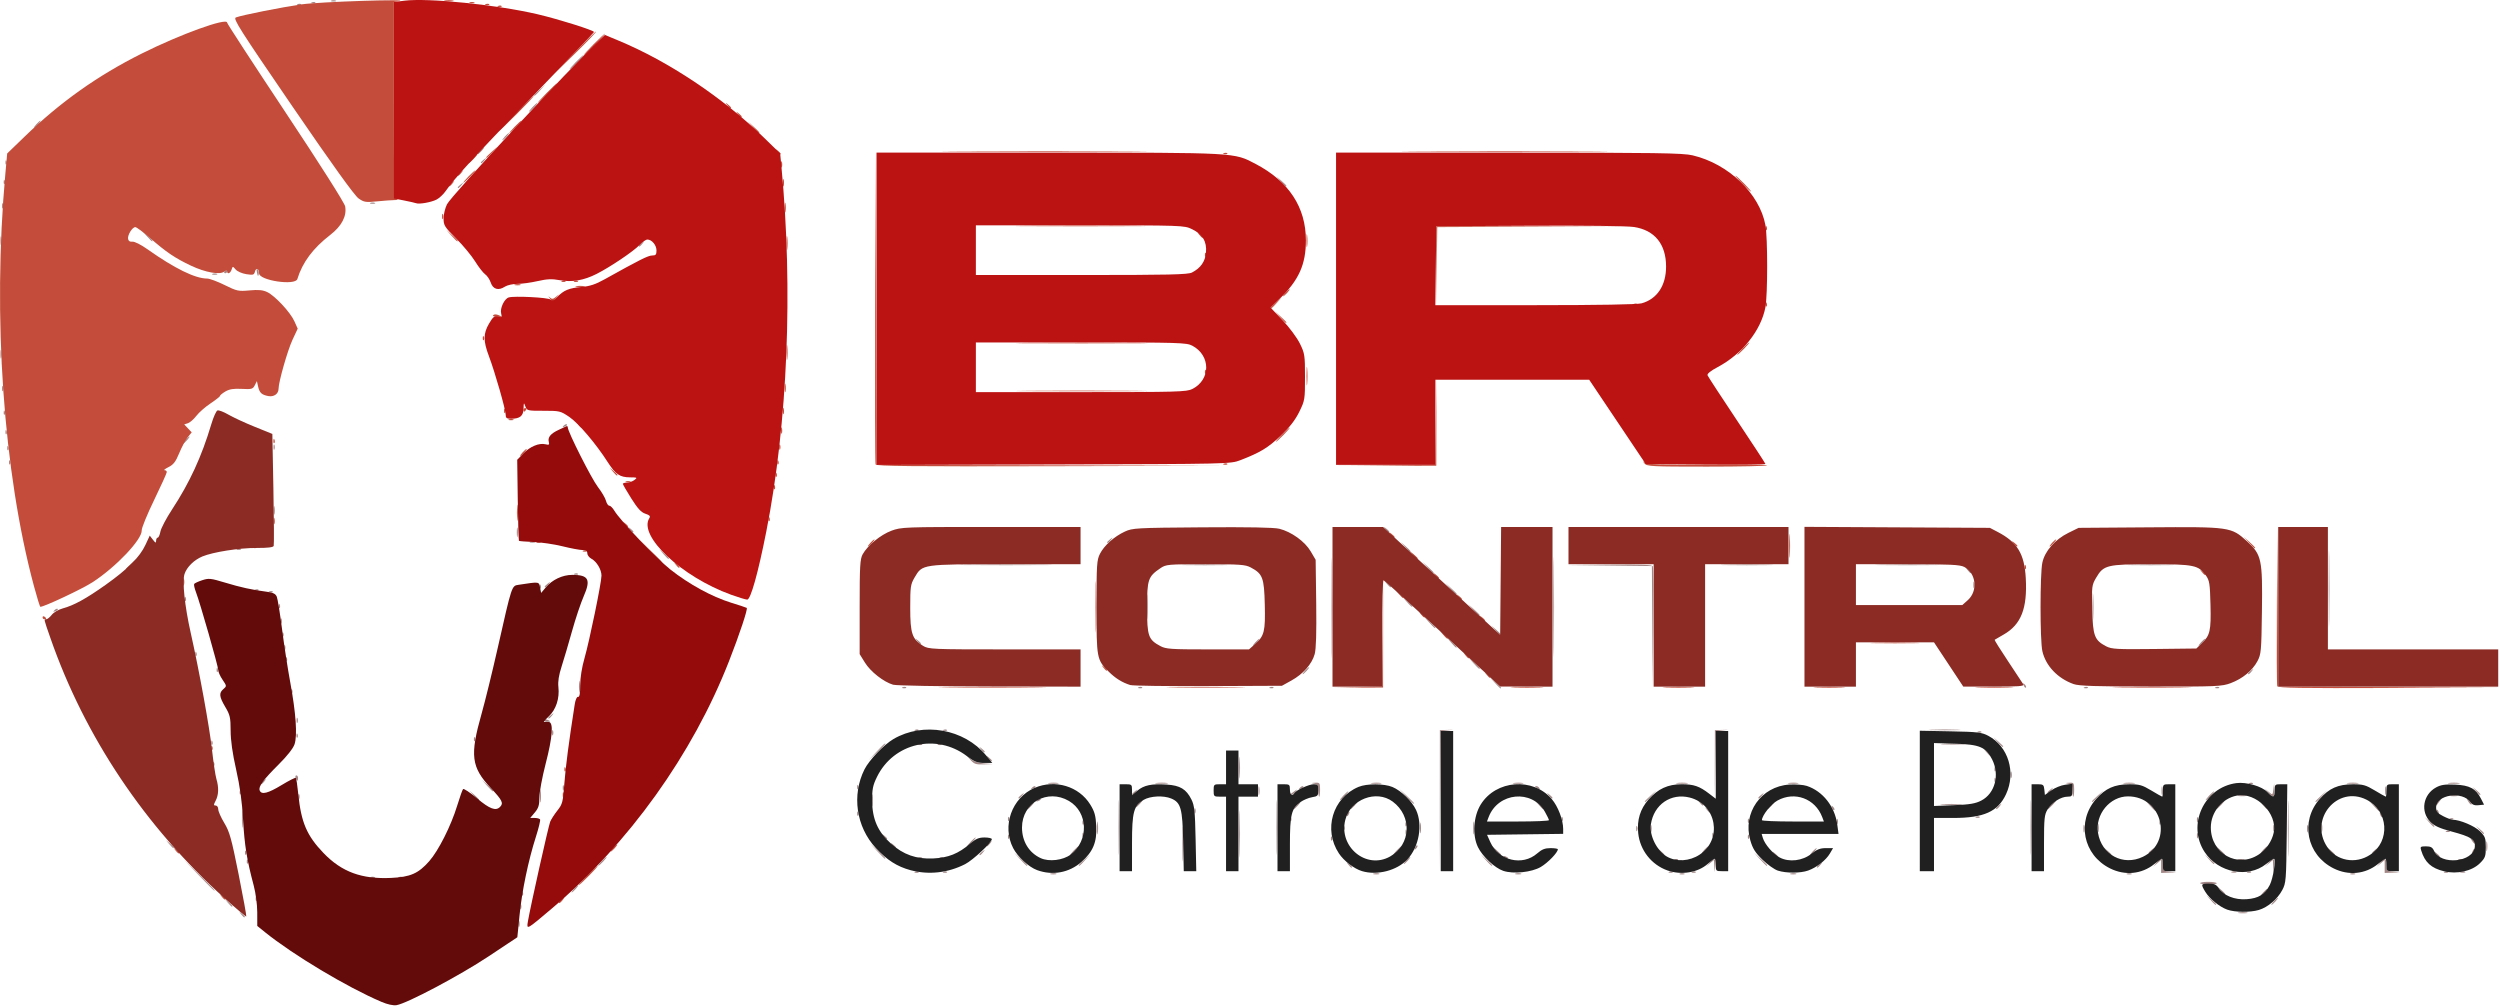 <svg xmlns="http://www.w3.org/2000/svg" width="1409" height="567" viewBox="0 0 1409 567" fill="none"><path d="M292.195 520.5C292.215 518.85 292.439 518.296 292.693 519.269C292.947 520.242 292.93 521.592 292.656 522.269C292.382 522.946 292.175 522.15 292.195 520.5ZM135.872 515.25C134.629 513.664 134.664 513.629 136.25 514.872C137.916 516.179 138.445 517 137.622 517C137.415 517 136.627 516.213 135.872 515.25ZM1261.75 514.294C1262.99 514.056 1265.01 514.056 1266.25 514.294C1267.49 514.533 1266.48 514.728 1264 514.728C1261.53 514.728 1260.51 514.533 1261.75 514.294ZM293.158 511C293.158 509.625 293.385 509.062 293.662 509.75C293.94 510.438 293.94 511.563 293.662 512.25C293.385 512.938 293.158 512.375 293.158 511ZM128.405 508.75L126.5 506.5L128.75 508.405C130.864 510.195 131.455 511 130.655 511C130.465 511 129.453 509.987 128.405 508.75ZM1245.92 507.25L1243.5 504.5L1246.25 506.924C1247.76 508.258 1249 509.495 1249 509.674C1249 510.459 1248.19 509.82 1245.92 507.25ZM1281.5 508C1282.5 506.9 1283.54 506 1283.81 506C1284.09 506 1283.5 506.9 1282.5 508C1281.5 509.1 1280.46 510 1280.19 510C1279.91 510 1280.5 509.1 1281.5 508ZM144.079 506.417C144.127 505.252 144.364 505.015 144.683 505.812C144.972 506.534 144.936 507.397 144.604 507.729C144.272 508.061 144.036 507.471 144.079 506.417ZM294.079 503.417C294.127 502.252 294.364 502.015 294.683 502.812C294.972 503.534 294.936 504.397 294.604 504.729C294.272 505.061 294.036 504.471 294.079 503.417ZM1275.5 503C1276.5 501.9 1277.54 501 1277.81 501C1278.09 501 1277.5 501.9 1276.5 503C1275.5 504.1 1274.46 505 1274.19 505C1273.91 505 1274.5 504.1 1275.5 503ZM1251.41 501.75L1249.5 499.5L1251.75 501.405C1253.86 503.195 1254.46 504 1253.66 504C1253.47 504 1252.45 502.987 1251.41 501.75ZM323.5 501C324.495 499.9 325.535 499 325.81 499C326.085 499 325.495 499.9 324.5 501C323.505 502.1 322.465 503 322.19 503C321.915 503 322.505 502.1 323.5 501ZM111.978 493.25L103.5 484.5L112.25 492.978C120.377 500.852 121.456 502 120.728 502C120.578 502 116.641 498.062 111.978 493.25ZM1240 497.75C1240 497.338 1242 497 1244.44 497C1246.88 497 1249.09 497.338 1249.35 497.75C1249.6 498.162 1247.6 498.5 1244.9 498.5C1242.21 498.5 1240 498.162 1240 497.75ZM208.75 494.338C209.437 494.06 210.562 494.06 211.25 494.338C211.937 494.615 211.375 494.842 210 494.842C208.625 494.842 208.062 494.615 208.75 494.338ZM224.812 494.317C225.534 494.028 226.397 494.064 226.729 494.396C227.061 494.728 226.471 494.964 225.417 494.921C224.252 494.873 224.015 494.636 224.812 494.317ZM592.269 492.307C593.242 492.053 594.592 492.07 595.269 492.344C595.946 492.618 595.15 492.825 593.5 492.805C591.85 492.785 591.296 492.561 592.269 492.307ZM774.269 492.307C775.242 492.053 776.592 492.07 777.269 492.344C777.946 492.618 777.15 492.825 775.5 492.805C773.85 492.785 773.296 492.561 774.269 492.307ZM854.269 492.307C855.242 492.053 856.592 492.07 857.269 492.344C857.946 492.618 857.15 492.825 855.5 492.805C853.85 492.785 853.296 492.561 854.269 492.307ZM946.75 492.338C947.438 492.06 948.563 492.06 949.25 492.338C949.938 492.615 949.375 492.842 948 492.842C946.625 492.842 946.063 492.615 946.75 492.338ZM1009.27 492.307C1010.24 492.053 1011.59 492.07 1012.27 492.344C1012.95 492.618 1012.15 492.825 1010.5 492.805C1008.85 492.785 1008.3 492.561 1009.27 492.307ZM1198.75 492.338C1199.44 492.06 1200.56 492.06 1201.25 492.338C1201.94 492.615 1201.38 492.842 1200 492.842C1198.63 492.842 1198.06 492.615 1198.75 492.338ZM1324.75 492.338C1325.44 492.06 1326.56 492.06 1327.25 492.338C1327.94 492.615 1327.38 492.842 1326 492.842C1324.63 492.842 1324.06 492.615 1324.75 492.338ZM515.813 491.317C516.534 491.028 517.397 491.064 517.729 491.396C518.061 491.728 517.471 491.964 516.417 491.921C515.252 491.873 515.015 491.636 515.813 491.317ZM531.813 491.317C532.534 491.028 533.397 491.064 533.729 491.396C534.061 491.728 533.471 491.964 532.417 491.921C531.252 491.873 531.015 491.636 531.813 491.317ZM940.813 491.317C941.534 491.028 942.397 491.064 942.729 491.396C943.061 491.728 942.471 491.964 941.417 491.921C940.252 491.873 940.015 491.636 940.813 491.317ZM953.813 491.317C954.534 491.028 955.397 491.064 955.729 491.396C956.061 491.728 955.471 491.964 954.417 491.921C953.252 491.873 953.015 491.636 953.813 491.317ZM1218 488.345V484.69L1215.75 486.595L1213.5 488.5L1215.41 486.25C1218.05 483.121 1219 483.434 1219 487.44C1219 490.678 1219.22 490.902 1222.75 491.272L1226.5 491.664L1222.25 491.832L1218 492V488.345ZM1257.75 491.338C1258.44 491.06 1259.56 491.06 1260.25 491.338C1260.94 491.615 1260.38 491.842 1259 491.842C1257.63 491.842 1257.06 491.615 1257.75 491.338ZM1266.81 491.317C1267.53 491.028 1268.4 491.064 1268.73 491.396C1269.06 491.728 1268.47 491.964 1267.42 491.921C1266.25 491.873 1266.01 491.636 1266.81 491.317ZM1281.17 488.595L1281 484.69L1278.75 486.558L1276.5 488.426L1278.72 486.018C1281.48 483.03 1282.25 483.699 1281.73 488.65L1281.34 492.5L1281.17 488.595ZM1289.43 467C1289.43 452.975 1289.58 447.238 1289.75 454.25C1289.92 461.262 1289.92 472.738 1289.75 479.75C1289.58 486.762 1289.43 481.025 1289.43 467ZM1344 488.345V484.69L1341.75 486.595L1339.5 488.5L1341.41 486.25C1344.05 483.121 1345 483.434 1345 487.44C1345 490.678 1345.22 490.902 1348.75 491.272L1352.5 491.664L1348.25 491.832L1344 492V488.345ZM1377.81 491.317C1378.53 491.028 1379.4 491.064 1379.73 491.396C1380.06 491.728 1379.47 491.964 1378.42 491.921C1377.25 491.873 1377.01 491.636 1377.81 491.317ZM1386.75 491.338C1387.44 491.06 1388.56 491.06 1389.25 491.338C1389.94 491.615 1389.38 491.842 1388 491.842C1386.63 491.842 1386.06 491.615 1386.75 491.338ZM630.434 466.5C630.433 452.75 630.574 446.986 630.747 453.692C630.919 460.397 630.92 471.647 630.748 478.692C630.575 485.736 630.434 480.25 630.434 466.5ZM666.405 475.5C666.406 466.7 666.559 463.234 666.745 467.797C666.93 472.361 666.929 479.561 666.743 483.797C666.556 488.034 666.404 484.3 666.405 475.5ZM698.425 470C698.425 458.175 698.569 453.338 698.746 459.25C698.923 465.162 698.923 474.838 698.746 480.75C698.569 486.662 698.425 481.825 698.425 470ZM719.434 466.5C719.433 452.75 719.574 446.986 719.747 453.692C719.919 460.397 719.92 471.647 719.748 478.692C719.575 485.736 719.434 480.25 719.434 466.5ZM811.483 451L811.5 411.5L815.259 411.395L819.017 411.29L815.52 411.705L812.023 412.119L811.744 451.31L811.466 490.5L811.483 451ZM966.16 488.095L966 484.69L963.75 486.558L961.5 488.426L963.722 486.018C966.415 483.101 967.276 483.711 966.731 488.154L966.32 491.5L966.16 488.095ZM1144.43 466.5C1144.43 452.75 1144.57 446.986 1144.75 453.692C1144.92 460.397 1144.92 471.647 1144.75 478.692C1144.57 485.736 1144.43 480.25 1144.43 466.5H1144.43ZM759.872 487.25C758.629 485.664 758.664 485.629 760.25 486.872C761.916 488.179 762.445 489 761.622 489C761.415 489 760.627 488.212 759.872 487.25ZM1024 488.622C1024 488.415 1024.79 487.627 1025.75 486.872C1027.34 485.629 1027.37 485.664 1026.13 487.25C1024.82 488.916 1024 489.445 1024 488.622ZM339 485.5C340.292 484.125 341.574 483 341.849 483C342.124 483 341.292 484.125 340 485.5C338.708 486.875 337.426 488 337.151 488C336.876 488 337.708 486.875 339 485.5ZM574.946 484.25L571.5 480.5L575.25 483.946C578.74 487.154 579.46 488 578.696 488C578.529 488 576.842 486.312 574.946 484.25ZM608 487.687C608 487.515 609.463 486.053 611.25 484.437L614.5 481.5L611.563 484.75C608.825 487.779 608 488.46 608 487.687ZM837.437 484.75L834.5 481.5L837.75 484.437C839.538 486.053 841 487.515 841 487.687C841 488.46 840.175 487.779 837.437 484.75ZM991.946 484.25L988.5 480.5L992.25 483.946C995.74 487.154 996.46 488 995.696 488C995.529 488 993.842 486.312 991.946 484.25ZM139.079 485.417C139.127 484.252 139.364 484.015 139.683 484.812C139.972 485.534 139.936 486.397 139.604 486.729C139.272 487.061 139.036 486.471 139.079 485.417ZM792.5 485C793.496 483.9 794.535 483 794.81 483C795.085 483 794.496 483.9 793.5 485C792.505 486.1 791.465 487 791.19 487C790.915 487 791.505 486.1 792.5 485ZM1244.92 484.25L1242.5 481.5L1245.25 483.924C1246.76 485.258 1248 486.495 1248 486.674C1248 487.459 1247.19 486.82 1244.92 484.25ZM943.813 484.317C944.534 484.028 945.397 484.064 945.729 484.396C946.061 484.728 945.471 484.964 944.417 484.921C943.252 484.873 943.015 484.636 943.813 484.317ZM1261.25 484.311C1262.21 484.059 1263.79 484.059 1264.75 484.311C1265.71 484.562 1264.93 484.768 1263 484.768C1261.08 484.768 1260.29 484.562 1261.25 484.311ZM1385.81 484.317C1386.53 484.028 1387.4 484.064 1387.73 484.396C1388.06 484.728 1387.47 484.964 1386.42 484.921C1385.25 484.873 1385.01 484.636 1385.81 484.317ZM494.453 479.75L490.5 475.5L494.75 479.453C498.702 483.129 499.46 484 498.703 484C498.54 484 496.627 482.088 494.453 479.75ZM517.813 483.317C518.534 483.028 519.397 483.064 519.729 483.396C520.061 483.728 519.471 483.964 518.417 483.921C517.252 483.873 517.015 483.636 517.813 483.317ZM529.813 483.317C530.534 483.028 531.397 483.064 531.729 483.396C532.061 483.728 531.471 483.964 530.417 483.921C529.252 483.873 529.015 483.636 529.813 483.317ZM847.507 483.011C847.157 482.445 847.558 482.277 848.448 482.618C850.181 483.283 850.497 484 849.059 484C848.542 484 847.843 483.555 847.507 483.011ZM999.872 481.25C998.629 479.664 998.664 479.629 1000.25 480.872C1001.21 481.627 1002 482.415 1002 482.622C1002 483.445 1001.18 482.916 999.872 481.25ZM1372.87 481.25C1371.63 479.664 1371.66 479.629 1373.25 480.872C1374.92 482.179 1375.45 483 1374.62 483C1374.41 483 1373.63 482.212 1372.87 481.25ZM138.079 480.417C138.127 479.252 138.364 479.015 138.683 479.812C138.972 480.534 138.936 481.397 138.604 481.729C138.272 482.061 138.036 481.471 138.079 480.417ZM552 481.622C552 481.415 552.788 480.627 553.75 479.872C555.336 478.629 555.371 478.664 554.128 480.25C552.821 481.916 552 482.445 552 481.622ZM605 479.5C606.292 478.125 607.574 477 607.849 477C608.124 477 607.292 478.125 606 479.5C604.708 480.875 603.426 482 603.151 482C602.876 482 603.708 480.875 605 479.5ZM787 479.5C788.292 478.125 789.574 477 789.849 477C790.124 477 789.292 478.125 788 479.5C786.708 480.875 785.426 482 785.151 482C784.876 482 785.708 480.875 787 479.5ZM842.924 479.25L840.5 476.5L843.25 478.924C844.763 480.258 846 481.495 846 481.674C846 482.459 845.19 481.82 842.924 479.25ZM935.405 479.75L933.5 477.5L935.75 479.405C936.988 480.453 938 481.465 938 481.655C938 482.455 937.195 481.864 935.405 479.75ZM1021.5 480C1022.5 478.9 1023.54 478 1023.81 478C1024.09 478 1023.5 478.9 1022.5 480C1021.5 481.1 1020.47 482 1020.19 482C1019.92 482 1020.5 481.1 1021.5 480ZM1187.41 479.75L1185.5 477.5L1187.75 479.405C1189.86 481.195 1190.46 482 1189.66 482C1189.47 482 1188.45 480.987 1187.41 479.75ZM1250.92 479.25L1248.5 476.5L1251.25 478.924C1252.76 480.258 1254 481.495 1254 481.674C1254 482.459 1253.19 481.82 1250.92 479.25ZM1313.41 479.75L1311.5 477.5L1313.75 479.405C1315.86 481.195 1316.46 482 1315.66 482C1315.47 482 1314.45 480.987 1313.41 479.75ZM960.5 479C961.496 477.9 962.535 477 962.81 477C963.085 477 962.496 477.9 961.5 479C960.505 480.1 959.465 481 959.19 481C958.915 481 959.505 480.1 960.5 479ZM1211 480.622C1211 480.415 1211.79 479.627 1212.75 478.872C1214.34 477.629 1214.37 477.664 1213.13 479.25C1211.82 480.916 1211 481.445 1211 480.622ZM1275.5 479C1276.5 477.9 1277.54 477 1277.81 477C1278.09 477 1277.5 477.9 1276.5 479C1275.5 480.1 1274.46 481 1274.19 481C1273.91 481 1274.5 480.1 1275.5 479ZM1337 480.622C1337 480.415 1337.79 479.627 1338.75 478.872C1340.34 477.629 1340.37 477.664 1339.13 479.25C1337.82 480.916 1337 481.445 1337 480.622ZM1393.56 479.707C1393.94 478.721 1394.5 478.166 1394.81 478.474C1395.11 478.781 1394.81 479.588 1394.12 480.267C1393.14 481.247 1393.02 481.132 1393.56 479.707ZM1401.27 477C1401.27 474.525 1401.47 473.513 1401.71 474.75C1401.94 475.987 1401.94 478.013 1401.71 479.25C1401.47 480.487 1401.27 479.475 1401.27 477ZM797.564 477.707C797.94 476.721 798.499 476.166 798.807 476.474C799.115 476.781 798.808 477.588 798.124 478.267C797.136 479.247 797.022 479.132 797.564 477.707ZM95.405 475.75L93.5 473.5L95.75 475.405C97.864 477.195 98.455 478 97.655 478C97.465 478 96.453 476.987 95.405 475.75ZM502.872 476.25C501.629 474.664 501.664 474.629 503.25 475.872C504.212 476.627 505 477.415 505 477.622C505 478.445 504.179 477.916 502.872 476.25ZM547 474.5C548.292 473.125 549.574 472 549.849 472C550.124 472 549.292 473.125 548 474.5C546.708 475.875 545.426 477 545.151 477C544.876 477 545.708 475.875 547 474.5ZM556 476.622C556 476.415 556.788 475.627 557.75 474.872C559.336 473.629 559.371 473.664 558.128 475.25C556.821 476.916 556 477.445 556 476.622ZM1393.1 473.705C1391.84 471.598 1391.86 471.577 1393.58 473.226C1394.57 474.176 1395.17 475.168 1394.9 475.431C1394.64 475.694 1393.83 474.917 1393.1 473.705ZM750.079 472.417C750.127 471.252 750.364 471.015 750.683 471.812C750.972 472.534 750.936 473.397 750.604 473.729C750.272 474.061 750.036 473.471 750.079 472.417ZM497.872 471.25C496.629 469.664 496.664 469.629 498.25 470.872C499.212 471.627 500 472.415 500 472.622C500 473.445 499.179 472.916 497.872 471.25ZM568.079 471.417C568.127 470.252 568.364 470.015 568.683 470.812C568.972 471.534 568.936 472.397 568.604 472.729C568.272 473.061 568.036 472.471 568.079 471.417ZM985.079 471.417C985.127 470.252 985.364 470.015 985.683 470.812C985.972 471.534 985.936 472.397 985.604 472.729C985.272 473.061 985.036 472.471 985.079 471.417ZM1238.16 471C1238.16 469.625 1238.38 469.062 1238.66 469.75C1238.94 470.438 1238.94 471.562 1238.66 472.25C1238.38 472.938 1238.16 472.375 1238.16 471ZM610.079 470.417C610.127 469.252 610.364 469.015 610.683 469.812C610.972 470.534 610.936 471.397 610.604 471.729C610.272 472.061 610.036 471.471 610.079 470.417ZM618.31 466.5C618.316 463.2 618.502 461.971 618.725 463.768C618.947 465.565 618.943 468.265 618.715 469.768C618.486 471.271 618.304 469.8 618.31 466.5ZM830.31 466.5C830.316 463.2 830.502 461.971 830.725 463.768C830.947 465.565 830.943 468.265 830.715 469.768C830.486 471.271 830.304 469.8 830.31 466.5ZM965.079 470.417C965.127 469.252 965.364 469.015 965.683 469.812C965.972 470.534 965.936 471.397 965.604 471.729C965.272 472.061 965.036 471.471 965.079 470.417ZM792.158 469C792.158 467.625 792.385 467.062 792.662 467.75C792.94 468.438 792.94 469.562 792.662 470.25C792.385 470.938 792.158 470.375 792.158 469ZM800.286 466.5C800.294 463.75 800.488 462.744 800.718 464.264C800.947 465.784 800.941 468.034 800.704 469.264C800.467 470.494 800.279 469.25 800.286 466.5ZM930.232 467C930.232 465.075 930.438 464.288 930.689 465.25C930.941 466.212 930.941 467.788 930.689 468.75C930.438 469.712 930.232 468.925 930.232 467ZM1174.23 467C1174.23 465.075 1174.44 464.288 1174.69 465.25C1174.94 466.212 1174.94 467.788 1174.69 468.75C1174.44 469.712 1174.23 468.925 1174.23 467ZM1182.25 466.5C1182.26 464.3 1182.47 463.518 1182.71 464.762C1182.95 466.006 1182.94 467.806 1182.69 468.762C1182.44 469.718 1182.24 468.7 1182.25 466.5ZM1300.23 467C1300.23 465.075 1300.44 464.288 1300.69 465.25C1300.94 466.212 1300.94 467.788 1300.69 468.75C1300.44 469.712 1300.23 468.925 1300.23 467ZM1308.25 466.5C1308.26 464.3 1308.47 463.518 1308.71 464.762C1308.95 466.006 1308.94 467.806 1308.69 468.762C1308.44 469.718 1308.24 468.7 1308.25 466.5ZM1397.41 467.75L1395.5 465.5L1397.75 467.405C1399.86 469.195 1400.46 470 1399.66 470C1399.47 470 1398.45 468.987 1397.41 467.75ZM136.343 461.5C136.347 457.1 136.522 455.424 136.733 457.776C136.945 460.128 136.942 463.728 136.726 465.776C136.512 467.824 136.339 465.9 136.343 461.5ZM922.158 467C922.158 465.625 922.385 465.062 922.662 465.75C922.94 466.438 922.94 467.562 922.662 468.25C922.385 468.938 922.158 468.375 922.158 467ZM1281.19 466.5C1281.21 464.85 1281.44 464.296 1281.69 465.269C1281.95 466.242 1281.93 467.592 1281.66 468.269C1281.38 468.946 1281.17 468.15 1281.19 466.5ZM1378.81 468.317C1379.53 468.028 1380.4 468.064 1380.73 468.396C1381.06 468.728 1380.47 468.964 1379.42 468.921C1378.25 468.873 1378.01 468.636 1378.81 468.317ZM757.079 466.417C757.127 465.252 757.364 465.015 757.683 465.812C757.972 466.534 757.936 467.397 757.604 467.729C757.272 468.061 757.036 467.471 757.079 466.417ZM792.079 464.417C792.127 463.252 792.364 463.015 792.683 463.812C792.972 464.534 792.936 465.397 792.604 465.729C792.272 466.061 792.036 465.471 792.079 464.417ZM1368.92 463.25L1366.5 460.5L1369.25 462.924C1370.76 464.258 1372 465.495 1372 465.674C1372 466.459 1371.19 465.82 1368.92 463.25ZM610.079 463.417C610.127 462.252 610.364 462.015 610.683 462.812C610.972 463.534 610.936 464.397 610.604 464.729C610.272 465.061 610.036 464.471 610.079 463.417ZM1035.16 463C1035.16 461.625 1035.38 461.062 1035.66 461.75C1035.94 462.438 1035.94 463.562 1035.66 464.25C1035.38 464.938 1035.16 464.375 1035.16 463ZM1217.08 463.417C1217.13 462.252 1217.36 462.015 1217.68 462.812C1217.97 463.534 1217.94 464.397 1217.6 464.729C1217.27 465.061 1217.04 464.471 1217.08 463.417ZM985.079 462.417C985.127 461.252 985.364 461.015 985.683 461.812C985.972 462.534 985.936 463.397 985.604 463.729C985.272 464.061 985.036 463.471 985.079 462.417ZM1238.16 462C1238.16 460.625 1238.38 460.062 1238.66 460.75C1238.94 461.438 1238.94 462.562 1238.66 463.25C1238.38 463.938 1238.16 463.375 1238.16 462ZM568.079 461.417C568.127 460.252 568.364 460.015 568.683 460.812C568.972 461.534 568.936 462.397 568.604 462.729C568.272 463.061 568.036 462.471 568.079 461.417ZM727.079 461.417C727.127 460.252 727.364 460.015 727.683 460.812C727.972 461.534 727.936 462.397 727.604 462.729C727.272 463.061 727.036 462.471 727.079 461.417ZM880.079 461.417C880.127 460.252 880.364 460.015 880.683 460.812C880.972 461.534 880.936 462.397 880.604 462.729C880.272 463.061 880.036 462.471 880.079 461.417ZM1380.81 461.317C1381.53 461.028 1382.4 461.064 1382.73 461.396C1383.06 461.728 1382.47 461.964 1381.42 461.921C1380.25 461.873 1380.01 461.636 1380.81 461.317ZM1113.81 460.317C1114.53 460.028 1115.4 460.064 1115.73 460.396C1116.06 460.728 1115.47 460.964 1114.42 460.921C1113.25 460.873 1113.01 460.636 1113.81 460.317ZM1341.56 459.293C1341.02 457.868 1341.14 457.753 1342.12 458.733C1342.81 459.412 1343.11 460.219 1342.81 460.526C1342.5 460.834 1341.94 460.279 1341.56 459.293ZM483.079 458.417C483.127 457.252 483.364 457.015 483.683 457.812C483.972 458.534 483.936 459.397 483.604 459.729C483.272 460.061 483.036 459.471 483.079 458.417ZM759 459.059C759 458.541 759.445 457.843 759.989 457.507C760.555 457.157 760.723 457.558 760.382 458.448C759.717 460.18 759 460.497 759 459.059ZM673.158 457C673.158 455.625 673.385 455.062 673.662 455.75C673.94 456.438 673.94 457.562 673.662 458.25C673.385 458.938 673.158 458.375 673.158 457ZM1373.46 457.933C1373.1 457.347 1373.01 456.652 1373.28 456.39C1373.54 456.128 1374.02 456.608 1374.35 457.457C1375.02 459.219 1374.45 459.529 1373.46 457.933ZM961.872 456.25C960.629 454.664 960.664 454.629 962.25 455.872C963.213 456.627 964 457.415 964 457.622C964 458.445 963.179 457.916 961.872 456.25ZM1032.56 455.293C1032.02 453.868 1032.14 453.753 1033.12 454.733C1033.81 455.412 1034.11 456.219 1033.81 456.526C1033.5 456.834 1032.94 456.279 1032.56 455.293ZM1211.44 453.75L1208.5 450.5L1211.75 453.437C1214.78 456.175 1215.46 457 1214.69 457C1214.52 457 1213.05 455.538 1211.44 453.75ZM1337.44 453.75L1334.5 450.5L1337.75 453.437C1340.78 456.175 1341.46 457 1340.69 457C1340.52 457 1339.05 455.538 1337.44 453.75ZM491.3 451C491.3 447.975 491.487 446.737 491.716 448.25C491.945 449.763 491.945 452.237 491.716 453.75C491.487 455.263 491.3 454.025 491.3 451ZM580.5 454C581.496 452.9 582.535 452 582.81 452C583.085 452 582.496 452.9 581.5 454C580.505 455.1 579.465 456 579.19 456C578.915 456 579.505 455.1 580.5 454ZM730.5 454C731.496 452.9 732.535 452 732.81 452C733.085 452 732.496 452.9 731.5 454C730.505 455.1 729.465 456 729.19 456C728.915 456 729.505 455.1 730.5 454ZM762.5 454C763.496 452.9 764.535 452 764.81 452C765.085 452 764.496 452.9 763.5 454C762.505 455.1 761.465 456 761.19 456C760.915 456 761.505 455.1 762.5 454ZM867.405 453.75L865.5 451.5L867.75 453.405C868.988 454.453 870 455.465 870 455.655C870 456.455 869.195 455.864 867.405 453.75ZM997.5 454C998.496 452.9 999.535 452 999.81 452C1000.09 452 999.496 452.9 998.5 454C997.505 455.1 996.465 456 996.19 456C995.915 456 996.505 455.1 997.5 454ZM1125 455.622C1125 455.415 1125.79 454.627 1126.75 453.872C1128.34 452.629 1128.37 452.664 1127.13 454.25C1125.82 455.916 1125 456.445 1125 455.622ZM1156 453.5C1157.29 452.125 1158.57 451 1158.85 451C1159.12 451 1158.29 452.125 1157 453.5C1155.71 454.875 1154.43 456 1154.15 456C1153.88 456 1154.71 454.875 1156 453.5ZM1251 453.5C1252.29 452.125 1253.57 451 1253.85 451C1254.12 451 1253.29 452.125 1252 453.5C1250.71 454.875 1249.43 456 1249.15 456C1248.88 456 1249.71 454.875 1251 453.5ZM1275.41 453.75L1273.5 451.5L1275.75 453.405C1277.86 455.195 1278.46 456 1277.66 456C1277.47 456 1276.45 454.987 1275.41 453.75ZM641.5 453C642.496 451.9 643.535 451 643.81 451C644.085 451 643.496 451.9 642.5 453C641.505 454.1 640.465 455 640.19 455C639.915 455 640.505 454.1 641.5 453ZM304.31 448.5C304.316 445.2 304.502 443.971 304.725 445.768C304.947 447.565 304.943 450.265 304.715 451.768C304.486 453.271 304.304 451.8 304.31 448.5ZM957.872 452.25C956.629 450.664 956.664 450.629 958.25 451.872C959.213 452.627 960 453.415 960 453.622C960 454.445 959.179 453.916 957.872 452.25ZM1094.78 453.262C1097.69 453.059 1102.19 453.061 1104.78 453.267C1107.38 453.472 1105 453.638 1099.5 453.635C1094 453.632 1091.88 453.464 1094.78 453.262ZM1373 453.289C1373 452.715 1373.79 451.627 1374.75 450.872C1376.37 449.603 1376.39 449.65 1375.03 451.5C1374.23 452.6 1373.44 453.687 1373.28 453.917C1373.13 454.146 1373 453.863 1373 453.289ZM1391.1 451.705C1389.84 449.598 1389.86 449.577 1391.58 451.226C1392.57 452.176 1393.17 453.168 1392.9 453.431C1392.64 453.694 1391.83 452.917 1391.1 451.705ZM792.453 448.75L788.5 444.5L792.75 448.453C795.088 450.627 797 452.54 797 452.703C797 453.46 796.129 452.702 792.453 448.75ZM584.733 450.876C585.412 450.192 586.219 449.885 586.527 450.193C586.834 450.501 586.279 451.06 585.293 451.436C583.868 451.978 583.753 451.864 584.733 450.876ZM927 451.687C927 451.515 928.463 450.053 930.25 448.437L933.5 445.5L930.563 448.75C927.825 451.779 927 452.46 927 451.687ZM1179 451.687C1179 451.515 1180.46 450.053 1182.25 448.437L1185.5 445.5L1182.56 448.75C1179.83 451.779 1179 452.46 1179 451.687ZM1305 451.687C1305 451.515 1306.46 450.053 1308.25 448.437L1311.5 445.5L1308.56 448.75C1305.83 451.779 1305 452.46 1305 451.687ZM168.158 449C168.158 447.625 168.385 447.062 168.662 447.75C168.94 448.438 168.94 449.562 168.662 450.25C168.385 450.938 168.158 450.375 168.158 449ZM266.924 448.25L264.5 445.5L267.25 447.924C269.82 450.19 270.459 451 269.674 451C269.495 451 268.258 449.763 266.924 448.25ZM757 448.5C758.292 447.125 759.574 446 759.849 446C760.124 446 759.292 447.125 758 448.5C756.708 449.875 755.426 451 755.151 451C754.876 451 755.708 449.875 757 448.5ZM1245 448.5C1246.29 447.125 1247.57 446 1247.85 446C1248.12 446 1247.29 447.125 1246 448.5C1244.71 449.875 1243.43 451 1243.15 451C1242.88 451 1243.71 449.875 1245 448.5ZM574 449.622C574 449.415 574.788 448.627 575.75 447.872C577.336 446.629 577.371 446.664 576.128 448.25C574.821 449.916 574 450.445 574 449.622ZM872.872 448.25C871.629 446.664 871.664 446.629 873.25 447.872C874.916 449.179 875.445 450 874.622 450C874.415 450 873.627 449.212 872.872 448.25ZM966.468 430.5L966.5 411.5L970.259 411.395L974.017 411.29L970.53 411.704L967.043 412.118L966.739 430.809L966.435 449.5L966.468 430.5ZM991 449.622C991 449.415 991.788 448.627 992.75 447.872C994.336 446.629 994.371 446.664 993.128 448.25C991.821 449.916 991 450.445 991 449.622ZM709.252 445.5C709.263 443.3 709.468 442.518 709.707 443.762C709.946 445.006 709.937 446.806 709.687 447.762C709.437 448.718 709.241 447.7 709.252 445.5ZM743 445.57C743 442.807 742.562 442.055 740.75 441.706C738.821 441.334 738.892 441.253 741.25 441.136C743.814 441.009 744 441.27 744 445C744 447.2 743.775 449 743.5 449C743.225 449 743 447.456 743 445.57ZM1168 445.57C1168 442.807 1167.56 442.055 1165.75 441.706C1163.82 441.334 1163.89 441.253 1166.25 441.136C1168.81 441.009 1169 441.27 1169 445C1169 447.2 1168.78 449 1168.5 449C1168.23 449 1168 447.456 1168 445.57ZM1218.25 445.5C1218.26 443.3 1218.47 442.518 1218.71 443.762C1218.95 445.006 1218.94 446.806 1218.69 447.762C1218.44 448.718 1218.24 447.7 1218.25 445.5ZM1261.76 448.293C1263.01 448.054 1264.81 448.063 1265.76 448.313C1266.72 448.563 1265.7 448.759 1263.5 448.748C1261.3 448.737 1260.52 448.532 1261.76 448.293ZM1278.41 446.75L1276.5 444.5L1278.68 446.342C1280.85 448.172 1280.86 448.163 1281.27 444.842L1281.68 441.5L1281.84 445.25C1282.02 449.551 1281.11 449.948 1278.41 446.75ZM1344.25 445.5C1344.26 443.3 1344.47 442.518 1344.71 443.762C1344.95 445.006 1344.94 446.806 1344.69 447.762C1344.44 448.718 1344.24 447.7 1344.25 445.5ZM1381.25 448.311C1382.21 448.059 1383.79 448.059 1384.75 448.311C1385.71 448.562 1384.93 448.768 1383 448.768C1381.08 448.768 1380.29 448.562 1381.25 448.311ZM135.079 446.417C135.127 445.252 135.364 445.015 135.683 445.813C135.972 446.534 135.936 447.397 135.604 447.729C135.272 448.062 135.036 447.471 135.079 446.417ZM638 447.622C638 447.415 638.788 446.627 639.75 445.872C641.336 444.629 641.371 444.664 640.128 446.25C638.821 447.916 638 448.445 638 447.622ZM727.083 447.717C727.313 447.561 728.4 446.774 729.5 445.967C731.35 444.61 731.397 444.631 730.128 446.25C729.373 447.212 728.285 448 727.711 448C727.137 448 726.854 447.873 727.083 447.717ZM1395.41 445.75L1393.5 443.5L1395.75 445.405C1397.86 447.195 1398.46 448 1397.66 448C1397.47 448 1396.45 446.987 1395.41 445.75ZM1154 446.622C1154 446.415 1154.79 445.627 1155.75 444.872C1157.34 443.629 1157.37 443.664 1156.13 445.25C1154.82 446.916 1154 447.445 1154 446.622ZM274.437 442.75L271.5 439.5L274.75 442.437C277.779 445.175 278.46 446 277.687 446C277.515 446 276.052 444.538 274.437 442.75ZM317.158 444C317.158 442.625 317.385 442.062 317.662 442.75C317.94 443.438 317.94 444.562 317.662 445.25C317.385 445.938 317.158 445.375 317.158 444ZM483.079 443.417C483.127 442.252 483.364 442.015 483.683 442.812C483.972 443.534 483.936 444.397 483.604 444.729C483.272 445.061 483.036 444.471 483.079 443.417ZM581.733 443.876C582.412 443.192 583.219 442.885 583.527 443.193C583.834 443.501 583.279 444.06 582.293 444.436C580.868 444.978 580.753 444.864 581.733 443.876ZM732.733 443.876C733.412 443.192 734.219 442.885 734.527 443.193C734.834 443.501 734.279 444.06 733.293 444.436C731.868 444.978 731.753 444.864 732.733 443.876ZM866 444C865.099 443.418 864.975 443.025 865.691 443.015C866.346 443.007 867.16 443.45 867.5 444C868.267 445.242 867.921 445.242 866 444ZM147 441.622C147 441.415 147.787 440.627 148.75 439.872C150.336 438.629 150.371 438.664 149.128 440.25C147.821 441.916 147 442.445 147 441.622ZM591.264 441.282C592.784 441.053 595.034 441.059 596.264 441.296C597.494 441.533 596.25 441.721 593.5 441.714C590.75 441.706 589.744 441.512 591.264 441.282ZM651.768 441.275C653.565 441.053 656.265 441.057 657.768 441.286C659.271 441.514 657.8 441.696 654.5 441.69C651.2 441.684 649.971 441.498 651.768 441.275ZM698.365 432.5C698.368 427 698.536 424.878 698.738 427.784C698.941 430.689 698.939 435.189 698.733 437.784C698.528 440.378 698.363 438 698.365 432.5ZM773.264 441.282C774.784 441.053 777.034 441.059 778.264 441.296C779.494 441.533 778.25 441.721 775.5 441.714C772.75 441.706 771.744 441.512 773.264 441.282ZM853.264 441.282C854.784 441.053 857.034 441.059 858.264 441.296C859.494 441.533 858.25 441.721 855.5 441.714C852.75 441.706 851.744 441.512 853.264 441.282ZM945.25 441.283C946.763 441.054 949.238 441.054 950.75 441.283C952.263 441.513 951.025 441.7 948 441.7C944.975 441.7 943.738 441.513 945.25 441.283ZM1008.26 441.282C1009.78 441.053 1012.03 441.059 1013.26 441.296C1014.49 441.533 1013.25 441.721 1010.5 441.714C1007.75 441.706 1006.74 441.512 1008.26 441.282ZM1197.25 441.283C1198.76 441.054 1201.24 441.054 1202.75 441.283C1204.26 441.513 1203.03 441.7 1200 441.7C1196.98 441.7 1195.74 441.513 1197.25 441.283ZM1267.81 441.317C1268.53 441.028 1269.4 441.063 1269.73 441.395C1270.06 441.728 1269.47 441.964 1268.42 441.921C1267.25 441.873 1267.01 441.636 1267.81 441.317ZM1323.25 441.283C1324.76 441.054 1327.24 441.054 1328.75 441.283C1330.26 441.513 1329.03 441.7 1326 441.7C1322.98 441.7 1321.74 441.513 1323.25 441.283ZM1380.25 441.283C1381.76 441.054 1384.24 441.054 1385.75 441.283C1387.26 441.513 1386.03 441.7 1383 441.7C1379.98 441.7 1378.74 441.513 1380.25 441.283ZM1124.08 439.416C1124.13 438.251 1124.36 438.014 1124.68 438.812C1124.97 439.534 1124.94 440.397 1124.6 440.729C1124.27 441.061 1124.04 440.471 1124.08 439.416ZM166.638 438.5C166.322 437.675 166.499 437 167.031 437C167.564 437 168 437.675 168 438.5C168 439.325 167.823 440 167.607 440C167.391 440 166.955 439.325 166.638 438.5ZM1133.19 436.5C1133.21 434.85 1133.44 434.296 1133.69 435.269C1133.95 436.242 1133.93 437.592 1133.66 438.269C1133.38 438.946 1133.17 438.15 1133.19 436.5ZM1124.08 433.417C1124.13 432.252 1124.36 432.015 1124.68 432.812C1124.97 433.534 1124.94 434.397 1124.6 434.729C1124.27 435.061 1124.04 434.471 1124.08 433.417ZM120.079 430.417C120.127 429.252 120.364 429.015 120.683 429.812C120.972 430.534 120.936 431.397 120.604 431.729C120.272 432.061 120.036 431.471 120.079 430.417ZM546.924 428.25L544.5 425.5L547 427.687C548.651 429.13 551.198 430.003 554.5 430.256L559.5 430.639L554.424 430.82C550.024 430.976 549.026 430.634 546.924 428.25ZM556.872 427.25C555.629 425.664 555.664 425.629 557.25 426.872C558.213 427.627 559 428.415 559 428.622C559 429.445 558.179 428.916 556.872 427.25ZM493.958 423.75C498.102 419.335 499 418.541 499 419.292C499 419.452 496.862 421.59 494.25 424.042L489.5 428.5L493.958 423.75ZM1119.41 423.75L1117.5 421.5L1119.75 423.405C1121.86 425.195 1122.46 426 1121.66 426C1121.47 426 1120.45 424.987 1119.41 423.75ZM552.872 422.25C551.629 420.664 551.664 420.629 553.25 421.872C554.213 422.627 555 423.415 555 423.622C555 424.445 554.179 423.916 552.872 422.25ZM1125.92 418.25L1123.5 415.5L1126.25 417.924C1127.76 419.258 1129 420.495 1129 420.674C1129 421.459 1128.19 420.82 1125.92 418.25ZM119.079 418.417C119.127 417.252 119.364 417.015 119.683 417.812C119.972 418.534 119.936 419.397 119.604 419.729C119.272 420.061 119.036 419.471 119.079 418.417ZM517.813 419.317C518.534 419.028 519.397 419.064 519.729 419.396C520.061 419.728 519.471 419.964 518.417 419.921C517.252 419.873 517.015 419.636 517.813 419.317ZM528.813 419.317C529.534 419.028 530.397 419.064 530.729 419.396C531.061 419.728 530.471 419.964 529.417 419.921C528.252 419.873 528.015 419.636 528.813 419.317ZM1095.29 419.26C1098.47 419.061 1103.42 419.063 1106.29 419.264C1109.15 419.465 1106.55 419.628 1100.5 419.626C1094.45 419.624 1092.1 419.459 1095.29 419.26ZM267.079 416.417C267.127 415.252 267.364 415.015 267.683 415.812C267.972 416.534 267.936 417.397 267.604 417.729C267.272 418.061 267.036 417.471 267.079 416.417ZM167.079 414.417C167.127 413.252 167.364 413.015 167.683 413.812C167.972 414.534 167.936 415.397 167.604 415.729C167.272 416.061 167.036 415.471 167.079 414.417ZM311.158 413C311.158 411.625 311.385 411.062 311.662 411.75C311.94 412.438 311.94 413.562 311.662 414.25C311.385 414.938 311.158 414.375 311.158 413ZM1114.81 412.317C1115.53 412.028 1116.4 412.064 1116.73 412.396C1117.06 412.728 1116.47 412.964 1115.42 412.921C1114.25 412.873 1114.01 412.636 1114.81 412.317ZM515.813 411.317C516.534 411.028 517.397 411.064 517.729 411.396C518.061 411.728 517.471 411.964 516.417 411.921C515.252 411.873 515.015 411.636 515.813 411.317ZM531.813 411.317C532.534 411.028 533.397 411.064 533.729 411.396C534.061 411.728 533.471 411.964 532.417 411.921C531.252 411.873 531.015 411.636 531.813 411.317ZM1088.75 411.257C1092.74 411.068 1099.26 411.068 1103.25 411.257C1107.24 411.447 1103.98 411.603 1096 411.603C1088.03 411.603 1084.76 411.447 1088.75 411.257ZM167.158 406C167.158 404.625 167.385 404.062 167.662 404.75C167.94 405.438 167.94 406.562 167.662 407.25C167.385 407.938 167.158 407.375 167.158 406ZM306.601 405.836C306.856 405.424 307.725 405.341 308.532 405.651C310.568 406.432 310.366 406.903 308.069 406.73C307.007 406.65 306.347 406.248 306.601 405.836ZM309 404.622C309 404.415 309.787 403.627 310.75 402.872C312.336 401.629 312.371 401.664 311.128 403.25C309.821 404.916 309 405.445 309 404.622ZM326.3 387C326.3 383.975 326.487 382.737 326.716 384.25C326.945 385.763 326.945 388.237 326.716 389.75C326.487 391.263 326.3 390.025 326.3 387ZM164.079 389.417C164.127 388.252 164.364 388.015 164.683 388.812C164.972 389.534 164.936 390.397 164.604 390.729C164.272 391.061 164.036 390.471 164.079 389.417ZM508.812 387.317C509.534 387.028 510.397 387.064 510.729 387.396C511.061 387.728 510.471 387.964 509.417 387.921C508.252 387.873 508.015 387.636 508.812 387.317ZM641.813 387.317C642.534 387.028 643.397 387.064 643.729 387.396C644.061 387.728 643.471 387.964 642.417 387.921C641.252 387.873 641.015 387.636 641.813 387.317ZM715.813 387.317C716.534 387.028 717.397 387.064 717.729 387.396C718.061 387.728 717.471 387.964 716.417 387.921C715.252 387.873 715.015 387.636 715.813 387.317ZM750.461 342.5C750.461 317.2 750.591 306.993 750.749 319.819C750.908 332.644 750.907 353.344 750.749 365.819C750.59 378.293 750.461 367.8 750.461 342.5ZM842.437 384.75L839.5 381.5L842.75 384.437C844.538 386.053 846 387.515 846 387.687C846 388.46 845.175 387.779 842.437 384.75ZM1140.56 386.293C1140.02 384.868 1140.14 384.753 1141.12 385.733C1141.81 386.412 1142.11 387.219 1141.81 387.526C1141.5 387.834 1140.94 387.279 1140.56 386.293ZM1174.81 387.317C1175.53 387.028 1176.4 387.064 1176.73 387.396C1177.06 387.728 1176.47 387.964 1175.42 387.921C1174.25 387.873 1174.01 387.636 1174.81 387.317ZM1248.81 387.317C1249.53 387.028 1250.4 387.064 1250.73 387.396C1251.06 387.728 1250.47 387.964 1249.42 387.921C1248.25 387.873 1248.01 387.636 1248.81 387.317ZM875.461 342C875.461 316.975 875.59 306.738 875.749 319.25C875.908 331.762 875.908 352.238 875.749 364.75C875.59 377.262 875.461 367.025 875.461 342ZM931.236 353.268L931 319.036L907.25 318.749L883.5 318.462L907.281 318.231C925.628 318.053 931.173 318.287 931.545 319.257C931.811 319.949 931.903 335.586 931.75 354.007L931.472 387.5L931.236 353.268ZM735.5 378C736.496 376.9 737.535 376 737.81 376C738.085 376 737.496 376.9 736.5 378C735.505 379.1 734.465 380 734.19 380C733.915 380 734.505 379.1 735.5 378ZM1267 379.622C1267 379.415 1267.79 378.627 1268.75 377.872C1270.34 376.629 1270.37 376.664 1269.13 378.25C1267.82 379.916 1267 380.445 1267 379.622ZM122.079 377.417C122.127 376.252 122.364 376.015 122.683 376.812C122.972 377.534 122.936 378.397 122.604 378.729C122.272 379.061 122.036 378.471 122.079 377.417ZM830.437 373.75L827.5 370.5L830.75 373.437C832.538 375.053 834 376.515 834 376.687C834 377.46 833.175 376.779 830.437 373.75ZM161.079 371.417C161.127 370.252 161.364 370.015 161.683 370.812C161.972 371.534 161.936 372.397 161.604 372.729C161.272 373.061 161.036 372.471 161.079 371.417ZM110.079 368.417C110.127 367.252 110.364 367.015 110.683 367.812C110.972 368.534 110.936 369.397 110.604 369.729C110.272 370.061 110.036 369.471 110.079 368.417ZM160.158 365C160.158 363.625 160.385 363.062 160.662 363.75C160.94 364.438 160.94 365.562 160.662 366.25C160.385 366.938 160.158 366.375 160.158 365ZM1312.45 331.5C1312.45 312.25 1312.58 304.517 1312.75 314.315C1312.91 324.112 1312.91 339.862 1312.75 349.315C1312.58 358.767 1312.45 350.75 1312.45 331.5ZM817.924 362.25L815.5 359.5L818.25 361.924C820.82 364.19 821.459 365 820.674 365C820.495 365 819.258 363.763 817.924 362.25ZM707.5 362C708.496 360.9 709.535 360 709.81 360C710.085 360 709.496 360.9 708.5 362C707.505 363.1 706.465 364 706.19 364C705.915 364 706.505 363.1 707.5 362ZM1240.5 362C1241.5 360.9 1242.54 360 1242.81 360C1243.09 360 1242.5 360.9 1241.5 362C1240.5 363.1 1239.46 364 1239.19 364C1238.91 364 1239.5 363.1 1240.5 362ZM516.872 361.25C515.629 359.664 515.664 359.629 517.25 360.872C518.213 361.627 519 362.415 519 362.622C519 363.445 518.179 362.916 516.872 361.25ZM159.079 357.417C159.127 356.252 159.364 356.015 159.683 356.812C159.972 357.534 159.936 358.397 159.604 358.729C159.272 359.061 159.036 358.471 159.079 357.417ZM842.924 355.25L840.5 352.5L843.25 354.924C844.763 356.258 846 357.495 846 357.674C846 358.459 845.19 357.82 842.924 355.25ZM805.437 350.75L802.5 347.5L805.75 350.437C807.538 352.053 809 353.515 809 353.687C809 354.46 808.175 353.779 805.437 350.75ZM1179.39 342C1179.39 335.125 1179.55 332.312 1179.74 335.75C1179.94 339.188 1179.94 344.812 1179.74 348.25C1179.55 351.688 1179.39 348.875 1179.39 342ZM646.378 342C646.378 335.675 646.541 333.088 646.739 336.25C646.937 339.412 646.937 344.588 646.739 347.75C646.541 350.912 646.378 348.325 646.378 342ZM158.158 350C158.158 348.625 158.385 348.062 158.662 348.75C158.94 349.438 158.94 350.562 158.662 351.25C158.385 351.938 158.158 351.375 158.158 350ZM830.437 343.75L827.5 340.5L830.75 343.437C832.538 345.053 834 346.515 834 346.687C834 347.46 833.175 346.779 830.437 343.75ZM30.733 343.876C31.412 343.192 32.219 342.885 32.526 343.193C32.834 343.501 32.279 344.06 31.293 344.436C29.868 344.978 29.753 344.864 30.733 343.876ZM157.079 341.417C157.127 340.252 157.364 340.015 157.683 340.812C157.972 341.534 157.936 342.397 157.604 342.729C157.272 343.061 157.036 342.471 157.079 341.417ZM792.924 339.25L790.5 336.5L793.25 338.924C794.763 340.258 796 341.495 796 341.674C796 342.459 795.19 341.82 792.924 339.25ZM104.079 337.417C104.127 336.252 104.364 336.015 104.683 336.812C104.972 337.534 104.936 338.397 104.604 338.729C104.272 339.061 104.036 338.471 104.079 337.417ZM817.437 331.75L814.5 328.5L817.75 331.437C819.538 333.053 821 334.515 821 334.687C821 335.46 820.175 334.779 817.437 331.75ZM151.812 333.317C152.534 333.028 153.397 333.064 153.729 333.396C154.061 333.728 153.471 333.964 152.417 333.921C151.252 333.873 151.015 333.636 151.812 333.317ZM143.812 332.317C144.534 332.028 145.397 332.064 145.729 332.396C146.061 332.728 145.471 332.964 144.417 332.921C143.252 332.873 143.015 332.636 143.812 332.317ZM304.079 330.417C304.127 329.252 304.364 329.015 304.683 329.812C304.972 330.534 304.936 331.397 304.604 331.729C304.272 332.061 304.036 331.471 304.079 330.417ZM1112.19 329.5C1112.21 327.85 1112.44 327.296 1112.69 328.269C1112.95 329.242 1112.93 330.592 1112.66 331.269C1112.38 331.946 1112.17 331.15 1112.19 329.5ZM307 330.622C307 330.415 307.787 329.627 308.75 328.872C310.336 327.629 310.371 327.664 309.128 329.25C307.821 330.916 307 331.445 307 330.622ZM781.405 328.75L779.5 326.5L781.75 328.405C782.988 329.453 784 330.465 784 330.655C784 331.455 783.195 330.864 781.405 328.75ZM323.812 323.317C324.534 323.028 325.397 323.064 325.729 323.396C326.061 323.728 325.471 323.964 324.417 323.921C323.252 323.873 323.015 323.636 323.812 323.317ZM804.437 319.75L801.5 316.5L804.75 319.437C806.538 321.053 808 322.515 808 322.687C808 323.46 807.175 322.779 804.437 319.75ZM1108.87 321.25C1107.63 319.664 1107.66 319.629 1109.25 320.872C1110.92 322.179 1111.45 323 1110.62 323C1110.41 323 1109.63 322.212 1108.87 321.25ZM545.75 318.251C557.438 318.091 576.563 318.091 588.25 318.251C599.938 318.411 590.375 318.542 567 318.542C543.625 318.542 534.063 318.411 545.75 318.251ZM668.25 318.254C674.163 318.077 683.838 318.077 689.75 318.254C695.663 318.431 690.825 318.576 679 318.576C667.175 318.576 662.338 318.431 668.25 318.254ZM972.807 318.253C979.576 318.08 990.376 318.08 996.807 318.254C1003.24 318.428 997.7 318.57 984.5 318.569C971.3 318.568 966.038 318.426 972.807 318.253ZM1060.25 318.253C1068.36 318.085 1081.64 318.085 1089.75 318.253C1097.86 318.421 1091.23 318.558 1075 318.558C1058.78 318.558 1052.14 318.421 1060.25 318.253ZM1201.25 318.255C1207.16 318.078 1216.84 318.078 1222.75 318.255C1228.66 318.431 1223.83 318.576 1212 318.576C1200.18 318.576 1195.34 318.431 1201.25 318.255ZM373.924 312.25L371.5 309.5L374.25 311.924C376.82 314.19 377.459 315 376.674 315C376.495 315 375.258 313.763 373.924 312.25ZM791.924 308.25L789.5 305.5L792.25 307.924C794.82 310.19 795.459 311 794.674 311C794.495 311 793.258 309.763 791.924 308.25ZM133.812 309.317C134.534 309.028 135.397 309.064 135.729 309.396C136.061 309.728 135.471 309.964 134.417 309.921C133.252 309.873 133.015 309.636 133.812 309.317ZM298.75 305.338C299.437 305.06 300.562 305.06 301.25 305.338C301.937 305.615 301.375 305.842 300 305.842C298.625 305.842 298.062 305.615 298.75 305.338ZM624 305.622C624 305.415 624.788 304.627 625.75 303.872C627.336 302.629 627.371 302.664 626.128 304.25C624.821 305.916 624 306.445 624 305.622ZM291.272 300C291.272 297.525 291.467 296.513 291.706 297.75C291.944 298.987 291.944 301.013 291.706 302.25C291.467 303.487 291.272 302.475 291.272 300ZM354.872 298.25C353.629 296.664 353.664 296.629 355.25 297.872C356.916 299.179 357.445 300 356.622 300C356.415 300 355.627 299.212 354.872 298.25ZM780.872 298.25C779.629 296.664 779.664 296.629 781.25 297.872C782.916 299.179 783.445 300 782.622 300C782.415 300 781.627 299.212 780.872 298.25ZM154.252 287.5C154.263 285.3 154.468 284.518 154.707 285.762C154.946 287.006 154.937 288.806 154.687 289.762C154.437 290.718 154.241 289.7 154.252 287.5ZM5.079 260.417C5.127 259.252 5.364 259.015 5.683 259.812C5.972 260.534 5.936 261.397 5.604 261.729C5.272 262.061 5.036 261.471 5.079 260.417ZM4.079 252.417C4.127 251.252 4.364 251.015 4.683 251.813C4.972 252.534 4.936 253.397 4.604 253.729C4.272 254.061 4.036 253.471 4.079 252.417ZM154.158 252C154.158 250.625 154.385 250.063 154.662 250.75C154.94 251.438 154.94 252.563 154.662 253.25C154.385 253.938 154.158 253.375 154.158 252ZM104.5 248C105.495 246.9 106.535 246 106.81 246C107.085 246 106.495 246.9 105.5 248C104.505 249.1 103.465 250 103.19 250C102.915 250 103.505 249.1 104.5 248ZM3.079 243.417C3.127 242.252 3.364 242.015 3.683 242.813C3.972 243.534 3.936 244.397 3.604 244.729C3.272 245.061 3.036 244.471 3.079 243.417ZM317.733 239.876C318.412 239.193 319.219 238.885 319.526 239.193C319.834 239.501 319.279 240.06 318.293 240.436C316.868 240.978 316.753 240.864 317.733 239.876ZM2.079 232.417C2.127 231.252 2.364 231.015 2.683 231.813C2.972 232.534 2.936 233.397 2.604 233.729C2.272 234.061 2.036 233.471 2.079 232.417ZM1.158 219C1.158 217.625 1.385 217.063 1.662 217.75C1.94 218.438 1.94 219.563 1.662 220.25C1.385 220.938 1.158 220.375 1.158 219ZM0.252 199.5C0.263 197.3 0.468 196.518 0.707 197.762C0.946 199.006 0.937 200.806 0.687 201.762C0.437 202.718 0.241 201.7 0.252 199.5ZM144.824 153.674C144.452 151.849 144.592 151.192 145.218 151.818C145.751 152.351 146.011 153.623 145.794 154.644C145.503 156.019 145.251 155.767 144.824 153.674ZM119.75 154.338C120.438 154.06 121.562 154.06 122.25 154.338C122.938 154.615 122.375 154.842 121 154.842C119.625 154.842 119.062 154.615 119.75 154.338ZM126.5 153C126.84 152.45 127.316 152 127.559 152C127.802 152 128 152.45 128 153C128 153.55 127.523 154 126.941 154C126.359 154 126.16 153.55 126.5 153ZM0.252 135.5C0.263 133.3 0.468 132.518 0.707 133.762C0.946 135.006 0.937 136.806 0.687 137.762C0.437 138.718 0.241 137.7 0.252 135.5ZM360 138.622C360 138.415 360.787 137.627 361.75 136.872C363.336 135.629 363.371 135.664 362.128 137.25C360.821 138.916 360 139.445 360 138.622ZM82.924 133.25L80.5 130.5L83.25 132.924C85.82 135.19 86.459 136 85.674 136C85.495 136 84.258 134.763 82.924 133.25ZM1.158 116C1.158 114.625 1.385 114.063 1.662 114.75C1.94 115.438 1.94 116.563 1.662 117.25C1.385 117.938 1.158 117.375 1.158 116ZM208.75 114.338C209.437 114.06 210.562 114.06 211.25 114.338C211.937 114.615 211.375 114.842 210 114.842C208.625 114.842 208.062 114.615 208.75 114.338ZM258 105.622C258 105.415 258.787 104.627 259.75 103.872C261.336 102.629 261.371 102.664 260.128 104.25C258.821 105.916 258 106.445 258 105.622ZM721.924 102.25L719.5 99.5L722.25 101.924C723.763 103.258 725 104.495 725 104.674C725 105.459 724.19 104.82 721.924 102.25ZM2.079 102.417C2.127 101.252 2.364 101.015 2.683 101.813C2.972 102.534 2.936 103.397 2.604 103.729C2.272 104.061 2.036 103.471 2.079 102.417ZM3.079 91.417C3.127 90.252 3.364 90.015 3.683 90.812C3.972 91.534 3.936 92.397 3.604 92.729C3.272 93.061 3.036 92.471 3.079 91.417ZM271 91.623C271 91.415 271.787 90.627 272.75 89.873C274.336 88.629 274.371 88.664 273.128 90.25C271.821 91.916 271 92.445 271 91.623ZM270.5 85C271.495 83.9 272.535 83 272.81 83C273.085 83 272.495 83.9 271.5 85C270.505 86.1 269.465 87 269.19 87C268.915 87 269.505 86.1 270.5 85ZM284.5 77C285.495 75.9 286.535 75 286.81 75C287.085 75 286.495 75.9 285.5 77C284.505 78.1 283.465 79 283.19 79C282.915 79 283.505 78.1 284.5 77ZM20.5 70C21.495 68.9 22.535 68 22.81 68C23.085 68 22.495 68.9 21.5 70C20.505 71.1 19.465 72 19.19 72C18.915 72 19.505 71.1 20.5 70ZM300 60.5C301.292 59.125 302.574 58 302.849 58C303.124 58 302.292 59.125 301 60.5C299.708 61.875 298.426 63 298.151 63C297.876 63 298.708 61.875 300 60.5ZM301 53.687C301 53.515 302.462 52.053 304.25 50.437L307.5 47.5L304.563 50.75C301.825 53.779 301 54.46 301 53.687ZM324.5 35C326.648 32.8 328.631 31 328.906 31C329.181 31 327.648 32.8 325.5 35C323.352 37.2 321.369 39 321.094 39C320.819 39 322.352 37.2 324.5 35ZM167.812 2.317C168.534 2.028 169.397 2.064 169.729 2.396C170.061 2.728 169.471 2.964 168.417 2.921C167.252 2.873 167.015 2.636 167.812 2.317ZM175.812 1.317C176.534 1.028 177.397 1.064 177.729 1.396C178.061 1.728 177.471 1.964 176.417 1.921C175.252 1.873 175.015 1.636 175.812 1.317ZM186.75 0.338C187.437 0.06 188.562 0.06 189.25 0.338C189.937 0.615 189.375 0.842 188 0.842C186.625 0.842 186.062 0.615 186.75 0.338Z" fill="#A28786"></path><path d="M315 508.622C315 508.415 315.788 507.627 316.75 506.872C318.336 505.629 318.371 505.664 317.128 507.25C315.821 508.916 315 509.445 315 508.622ZM124.872 505.25C123.629 503.664 123.664 503.629 125.25 504.872C126.212 505.627 127 506.415 127 506.622C127 507.445 126.179 506.916 124.872 505.25ZM331 493.5C333.987 490.475 336.657 488 336.932 488C337.207 488 334.987 490.475 332 493.5C329.013 496.525 326.343 499 326.068 499C325.793 499 328.013 496.525 331 493.5ZM98.872 479.25C97.629 477.664 97.664 477.629 99.25 478.872C100.212 479.627 101 480.415 101 480.622C101 481.445 100.179 480.916 98.872 479.25ZM345.5 478C346.496 476.9 347.535 476 347.81 476C348.085 476 347.496 476.9 346.5 478C345.505 479.1 344.465 480 344.19 480C343.915 480 344.505 479.1 345.5 478ZM317.158 448C317.158 446.625 317.385 446.062 317.662 446.75C317.94 447.438 317.94 448.562 317.662 449.25C317.385 449.938 317.158 449.375 317.158 448ZM318.079 433.417C318.127 432.252 318.364 432.015 318.683 432.812C318.972 433.534 318.936 434.397 318.604 434.729C318.272 435.061 318.036 434.471 318.079 433.417ZM119.079 421.417C119.127 420.252 119.364 420.015 119.683 420.812C119.972 421.534 119.936 422.397 119.604 422.729C119.272 423.061 119.036 422.471 119.079 421.417ZM534.681 387.251C547.98 387.094 570.03 387.093 583.681 387.251C597.331 387.408 586.45 387.537 559.5 387.537C532.55 387.537 521.381 387.408 534.681 387.251ZM661.815 387.251C671.888 387.088 688.088 387.088 697.815 387.252C707.542 387.415 699.3 387.549 679.5 387.549C659.7 387.548 651.742 387.414 661.815 387.251ZM764.735 387.267L778.971 386.945L779.257 357.223L779.544 327.5L779.522 357.5L779.5 387.5L765 387.544L750.5 387.588L764.735 387.267ZM853.296 387.256C857.583 387.068 864.333 387.069 868.296 387.259C872.258 387.448 868.75 387.602 860.5 387.601C852.25 387.6 849.008 387.444 853.296 387.256ZM938.75 387.258C942.738 387.068 949.263 387.068 953.25 387.258C957.238 387.448 953.975 387.603 946 387.603C938.025 387.603 934.763 387.448 938.75 387.258ZM1023.75 387.258C1027.74 387.068 1034.26 387.068 1038.25 387.258C1042.24 387.448 1038.97 387.603 1031 387.603C1023.02 387.603 1019.76 387.448 1023.75 387.258ZM1115.25 387.256C1120.06 387.073 1127.94 387.073 1132.75 387.256C1137.56 387.439 1133.62 387.589 1124 387.589C1114.37 387.589 1110.44 387.439 1115.25 387.256ZM1194.81 387.252C1204.89 387.089 1221.09 387.089 1230.81 387.253C1240.54 387.416 1232.3 387.55 1212.5 387.549C1192.7 387.549 1184.74 387.415 1194.81 387.252ZM1283.46 386.751C1283.19 386.063 1283.1 365.476 1283.25 341.001L1283.52 296.501L1283.76 341.743L1284 386.986L1346.25 387.251L1408.5 387.516L1346.22 387.758C1297.14 387.949 1283.84 387.736 1283.46 386.751ZM837.872 380.251C836.629 378.665 836.664 378.629 838.25 379.873C839.916 381.18 840.445 382.001 839.622 382.001C839.415 382.001 838.627 381.213 837.872 380.251ZM621.872 376.251C620.629 374.665 620.664 374.629 622.25 375.873C623.916 377.18 624.445 378.001 623.622 378.001C623.415 378.001 622.627 377.213 621.872 376.251ZM825.872 369.251C824.629 367.665 824.664 367.629 826.25 368.873C827.916 370.18 828.445 371.001 827.622 371.001C827.415 371.001 826.627 370.213 825.872 369.251ZM617.43 342C617.43 329.075 617.573 323.787 617.747 330.25C617.921 336.713 617.921 347.287 617.747 353.75C617.573 360.213 617.43 354.925 617.43 342ZM1056.75 362.253C1062.94 362.078 1073.06 362.078 1079.25 362.253C1085.44 362.429 1080.37 362.572 1068 362.572C1055.62 362.572 1050.56 362.429 1056.75 362.253ZM813.405 357.75L811.5 355.5L813.75 357.405C814.988 358.453 816 359.465 816 359.655C816 360.455 815.195 359.864 813.405 357.75ZM834.872 348.25C833.629 346.664 833.664 346.629 835.25 347.872C836.916 349.179 837.445 350 836.622 350C836.415 350 835.627 349.212 834.872 348.25ZM24 347.941C24 347.359 24.45 347.16 25 347.5C25.55 347.84 26 348.316 26 348.559C26 348.802 25.55 349 25 349C24.45 349 24 348.523 24 347.941ZM800.872 346.25C799.629 344.664 799.664 344.629 801.25 345.872C802.213 346.627 803 347.415 803 347.622C803 348.445 802.179 347.916 800.872 346.25ZM19.108 330.25C1.843 265.964 -4.226 178.404 3.011 98L4.046 86.5L13.773 77.09C33.978 57.542 55.002 42.623 79.827 30.213C101.625 19.316 128 9.767 128 12.771C128 13.318 142.83 36.095 160.956 63.388C180.481 92.789 194.163 114.352 194.529 116.302C195.551 121.752 192.573 127.442 186.085 132.434C176.438 139.858 170.44 147.908 167.596 157.25C166.41 161.145 146 158.092 146 154.02C146 151.293 144.328 150.638 143.681 153.111C143.197 154.964 142.65 155.123 138.818 154.521C136.443 154.149 133.746 152.97 132.824 151.902C131.167 149.983 131.14 149.984 130.506 151.98C129.827 154.12 128 154.774 128 152.878C128 152.104 127.532 152.143 126.495 153.004C124.029 155.051 115.845 153.623 107.6 149.708C98.549 145.409 93.838 142.227 84.5 134.099C80.65 130.748 76.948 128.005 76.273 128.003C74.539 127.998 71.765 132.551 72.192 134.701C72.423 135.862 73.281 136.399 74.611 136.215C75.796 136.051 79.402 137.859 83.087 140.464C98.456 151.33 110.013 157 116.792 157C118.128 157 122.541 158.641 126.598 160.646C133.528 164.071 134.378 164.254 140.636 163.67C145.628 163.203 148.121 163.438 150.581 164.606C154.997 166.701 163.649 175.997 165.934 181.102L167.785 185.235L164.878 191.447C162.103 197.377 157 215.261 157 219.057C157 221.921 154.438 223.803 151.306 223.238C147.489 222.549 146.246 221.397 145.461 217.822L144.793 214.782L143.596 217.141C142.501 219.297 141.866 219.472 136.227 219.177C131.65 218.937 129.274 219.316 127.028 220.643C125.363 221.626 124 222.74 124 223.118C124 223.496 121.596 225.401 118.658 227.351C115.72 229.302 112.12 232.465 110.658 234.381C109.197 236.297 107.063 238.163 105.915 238.527L103.829 239.189L105.936 241.432L108.043 243.675L105.772 246.494C104.522 248.044 102.375 252.055 101 255.406C99.027 260.215 97.761 261.869 95 263.248C93.075 264.21 92.062 264.998 92.75 264.998C93.438 264.999 94 265.477 94 266.06C94 266.642 90.791 273.73 86.87 281.81C82.948 289.889 79.799 297.582 79.872 298.905C80.149 303.977 65.56 319.405 52.293 328.069C46.576 331.803 24.95 342 22.748 342C22.482 342 20.843 336.713 19.108 330.25ZM821.872 336.25C820.629 334.664 820.664 334.629 822.25 335.872C823.916 337.179 824.445 338 823.622 338C823.415 338 822.627 337.212 821.872 336.25ZM788.405 334.75L786.5 332.5L788.75 334.405C790.864 336.195 791.455 337 790.655 337C790.465 337 789.453 335.987 788.405 334.75ZM103.232 328C103.232 326.075 103.438 325.288 103.689 326.25C103.941 327.212 103.941 328.788 103.689 329.75C103.438 330.712 103.232 329.925 103.232 328ZM808.872 324.25C807.629 322.664 807.664 322.629 809.25 323.872C810.916 325.179 811.445 326 810.622 326C810.415 326 809.627 325.212 808.872 324.25ZM1240.87 322.25C1239.63 320.664 1239.66 320.629 1241.25 321.872C1242.92 323.179 1243.45 324 1242.62 324C1242.41 324 1241.63 323.212 1240.87 322.25ZM71 320.687C71 320.515 72.463 319.053 74.25 317.437L77.5 314.5L74.563 317.75C71.825 320.779 71 321.46 71 320.687ZM1141.08 319.417C1141.13 318.252 1141.36 318.015 1141.68 318.812C1141.97 319.534 1141.94 320.397 1141.6 320.729C1141.27 321.061 1141.04 320.471 1141.08 319.417ZM380.872 318.25C379.629 316.664 379.664 316.629 381.25 317.872C382.916 319.179 383.445 320 382.622 320C382.415 320 381.627 319.212 380.872 318.25ZM1008.37 307.5C1008.37 301.45 1008.54 299.104 1008.74 302.286C1008.94 305.469 1008.94 310.419 1008.74 313.286C1008.54 316.154 1008.38 313.55 1008.38 307.5H1008.37ZM365.971 310.25L359.5 303.5L366.25 309.971C372.52 315.982 373.457 317 372.721 317C372.568 317 369.53 313.963 365.971 310.25ZM796.405 312.75L794.5 310.5L796.75 312.405C797.988 313.453 799 314.465 799 314.655C799 315.455 798.195 314.864 796.405 312.75ZM328.813 310.317C329.534 310.028 330.397 310.064 330.729 310.396C331.061 310.728 330.471 310.964 329.417 310.921C328.252 310.873 328.015 310.636 328.813 310.317ZM142.812 308.317C143.534 308.028 144.397 308.064 144.729 308.396C145.061 308.728 144.471 308.964 143.417 308.921C142.252 308.873 142.015 308.636 142.812 308.317ZM1267.44 305.75L1264.5 302.5L1267.75 305.437C1270.78 308.175 1271.46 309 1270.69 309C1270.51 309 1269.05 307.538 1267.44 305.75ZM490.5 306C491.496 304.9 492.535 304 492.81 304C493.085 304 492.496 304.9 491.5 306C490.505 307.1 489.465 308 489.19 308C488.915 308 489.505 307.1 490.5 306ZM1134.87 306.25C1133.63 304.664 1133.66 304.629 1135.25 305.872C1136.21 306.627 1137 307.415 1137 307.622C1137 308.445 1136.18 307.916 1134.87 306.25ZM1156.5 306C1157.5 304.9 1158.54 304 1158.81 304C1159.09 304 1158.5 304.9 1157.5 306C1156.5 307.1 1155.46 308 1155.19 308C1154.91 308 1155.5 307.1 1156.5 306ZM302.813 305.317C303.534 305.028 304.397 305.064 304.729 305.396C305.061 305.728 304.471 305.964 303.417 305.921C302.252 305.873 302.015 305.636 302.813 305.317ZM783.872 301.25C782.629 299.664 782.664 299.629 784.25 300.872C785.213 301.627 786 302.415 786 302.622C786 303.445 785.179 302.916 783.872 301.25ZM351.872 295.25C350.629 293.664 350.664 293.629 352.25 294.872C353.916 296.179 354.445 297 353.622 297C353.415 297 352.627 296.212 351.872 295.25ZM154.195 293.5C154.215 291.85 154.439 291.296 154.693 292.269C154.947 293.242 154.93 294.592 154.656 295.269C154.382 295.946 154.175 295.15 154.195 293.5ZM291.336 289C291.336 284.875 291.513 283.188 291.729 285.25C291.944 287.312 291.944 290.688 291.729 292.75C291.513 294.812 291.336 293.125 291.336 289ZM433.079 292.417C433.127 291.252 433.364 291.015 433.683 291.812C433.972 292.534 433.936 293.397 433.604 293.729C433.272 294.061 433.036 293.471 433.079 292.417ZM436.079 274.417C436.127 273.252 436.364 273.015 436.683 273.812C436.972 274.534 436.936 275.397 436.604 275.729C436.272 276.061 436.036 275.471 436.079 274.417ZM352.75 271.338C353.438 271.06 354.563 271.06 355.25 271.338C355.938 271.615 355.375 271.842 354 271.842C352.625 271.842 352.063 271.615 352.75 271.338ZM437.079 267.417C437.127 266.252 437.364 266.015 437.683 266.812C437.972 267.534 437.936 268.397 437.604 268.729C437.272 269.061 437.036 268.471 437.079 267.417ZM345.405 265.75L343.5 263.5L345.75 265.405C347.864 267.195 348.455 268 347.655 268C347.465 268 346.453 266.987 345.405 265.75ZM493.46 261.75C493.198 261.062 493.102 221.35 493.247 173.5L493.511 86.5L493.756 174.245L494 261.99L591.25 262.25L688.5 262.51L591.219 262.755C514.133 262.949 493.838 262.741 493.46 261.75ZM781.482 262.258L808.965 261.968L809.26 237.734L809.556 213.5L809.528 238L809.5 262.5L781.75 262.524L753.999 262.548L781.482 262.258ZM926.872 261.25C925.65 259.691 925.678 259.639 927.134 260.776C928.402 261.767 936.3 261.991 962.385 261.776C980.874 261.624 996.001 261.837 996.001 262.25C996 262.662 980.755 263 962.122 263C931.048 263 928.131 262.855 926.872 261.25ZM438.079 260.417C438.127 259.252 438.364 259.015 438.683 259.812C438.972 260.534 438.936 261.397 438.604 261.729C438.272 262.061 438.036 261.471 438.079 260.417ZM689.813 261.317C690.534 261.028 691.397 261.064 691.729 261.396C692.061 261.728 691.471 261.964 690.417 261.921C689.252 261.873 689.015 261.636 689.813 261.317ZM294.5 255C295.496 253.9 296.535 253 296.81 253C297.085 253 296.496 253.9 295.5 255C294.505 256.1 293.465 257 293.19 257C292.915 257 293.505 256.1 294.5 255ZM439.158 252C439.158 250.625 439.385 250.062 439.662 250.75C439.94 251.438 439.94 252.562 439.662 253.25C439.385 253.938 439.158 253.375 439.158 252ZM154.079 248.417C154.127 247.252 154.364 247.015 154.683 247.812C154.972 248.534 154.936 249.397 154.604 249.729C154.272 250.061 154.036 249.471 154.079 248.417ZM722.5 245C724.648 242.8 726.631 241 726.906 241C727.181 241 725.648 242.8 723.5 245C721.352 247.2 719.369 249 719.094 249C718.819 249 720.352 247.2 722.5 245ZM440.195 242.5C440.215 240.85 440.439 240.296 440.693 241.269C440.947 242.242 440.93 243.592 440.656 244.269C440.382 244.946 440.175 244.15 440.195 242.5ZM325.872 239.25C324.629 237.664 324.664 237.629 326.25 238.872C327.916 240.179 328.445 241 327.622 241C327.415 241 326.627 240.212 325.872 239.25ZM286.75 236.338C287.438 236.06 288.563 236.06 289.25 236.338C289.938 236.615 289.375 236.842 288 236.842C286.625 236.842 286.063 236.615 286.75 236.338ZM441.195 231.5C441.215 229.85 441.439 229.296 441.693 230.269C441.947 231.242 441.93 232.592 441.656 233.269C441.382 233.946 441.175 233.15 441.195 231.5ZM284.079 231.417C284.127 230.252 284.364 230.015 284.683 230.813C284.972 231.534 284.936 232.397 284.604 232.729C284.272 233.061 284.036 232.471 284.079 231.417ZM295 231C295 230.45 295.477 230 296.059 230C296.641 230 296.84 230.45 296.5 231C296.16 231.55 295.684 232 295.441 232C295.198 232 295 231.55 295 231ZM442.252 218.5C442.263 216.3 442.468 215.518 442.707 216.762C442.946 218.006 442.937 219.806 442.687 220.762C442.437 221.718 442.241 220.7 442.252 218.5ZM579.822 220.25C596.499 220.096 623.499 220.097 639.822 220.251C656.145 220.405 642.5 220.531 609.5 220.531C576.5 220.531 563.145 220.404 579.822 220.25ZM736.349 212C736.349 207.325 736.522 205.412 736.732 207.75C736.943 210.088 736.943 213.912 736.732 216.25C736.522 218.588 736.349 216.675 736.349 212ZM679.079 209.417C679.127 208.252 679.364 208.015 679.683 208.812C679.972 209.534 679.936 210.397 679.604 210.729C679.272 211.061 679.036 210.471 679.079 209.417ZM443.328 198.5C443.332 194.65 443.513 193.198 443.73 195.272C443.946 197.347 443.943 200.497 443.722 202.272C443.501 204.048 443.324 202.35 443.328 198.5ZM982 196.5C983.866 194.575 985.617 193 985.892 193C986.167 193 984.866 194.575 983 196.5C981.134 198.425 979.383 200 979.108 200C978.833 200 980.134 198.425 982 196.5ZM579.822 193.25C596.499 193.096 623.499 193.097 639.822 193.251C656.145 193.405 642.5 193.531 609.5 193.531C576.5 193.531 563.145 193.404 579.822 193.25ZM272.079 190.417C272.127 189.252 272.364 189.015 272.683 189.812C272.972 190.534 272.936 191.397 272.604 191.729C272.272 192.061 272.036 191.471 272.079 190.417ZM721.437 178.75L718.5 175.5L721.75 178.437C723.538 180.052 725 181.515 725 181.687C725 182.46 724.175 181.779 721.437 178.75ZM278.022 177.583C278.575 177.026 279.833 177.07 281.217 177.694C283.342 178.651 283.279 178.714 280.304 178.611C278.369 178.544 277.469 178.138 278.022 177.583ZM716 173.687C716 173.515 717.463 172.052 719.25 170.437L722.5 167.5L719.563 170.75C716.825 173.779 716 174.46 716 173.687ZM995.079 171.417C995.127 170.252 995.364 170.015 995.683 170.812C995.972 171.534 995.936 172.397 995.604 172.729C995.272 173.061 995.036 172.471 995.079 171.417ZM809.471 149.5L809.5 127.5L863.75 127.487L918 127.474L864.019 127.746L810.038 128.017L809.74 149.759L809.443 171.5L809.471 149.5ZM920.813 171.317C921.534 171.028 922.397 171.064 922.729 171.396C923.061 171.728 922.471 171.964 921.417 171.921C920.252 171.873 920.015 171.636 920.813 171.317ZM309.921 168.25C308.799 166.767 308.809 166.689 309.985 167.736C311.098 168.728 311.781 168.63 313.436 167.236C315.495 165.504 315.496 165.505 313.595 167.75C311.314 170.444 311.556 170.411 309.921 168.25ZM724.5 165C725.496 163.9 726.535 163 726.81 163C727.085 163 726.496 163.9 725.5 165C724.505 166.1 723.465 167 723.19 167C722.915 167 723.505 166.1 724.5 165ZM324.75 161.294C325.988 161.056 328.013 161.056 329.25 161.294C330.488 161.533 329.475 161.728 327 161.728C324.525 161.728 323.513 161.533 324.75 161.294ZM290.269 160.307C291.242 160.053 292.592 160.07 293.269 160.344C293.946 160.618 293.15 160.825 291.5 160.805C289.85 160.785 289.296 160.561 290.269 160.307ZM316.813 158.317C317.534 158.028 318.397 158.064 318.729 158.396C319.061 158.728 318.471 158.964 317.417 158.921C316.252 158.873 316.015 158.636 316.813 158.317ZM323.813 158.317C324.534 158.028 325.397 158.064 325.729 158.396C326.061 158.728 325.471 158.964 324.417 158.921C323.252 158.873 323.015 158.636 323.813 158.317ZM679.079 143.417C679.127 142.252 679.364 142.015 679.683 142.812C679.972 143.534 679.936 144.397 679.604 144.729C679.272 145.061 679.036 144.471 679.079 143.417ZM443.32 137C443.32 133.425 443.502 131.962 443.723 133.75C443.945 135.538 443.945 138.462 443.723 140.25C443.502 142.038 443.32 140.575 443.32 137ZM736.31 135.5C736.316 132.2 736.502 130.971 736.725 132.768C736.947 134.565 736.943 137.265 736.715 138.768C736.486 140.271 736.304 138.8 736.31 135.5ZM254.437 132.75L251.5 129.5L254.75 132.437C257.779 135.175 258.46 136 257.687 136C257.515 136 256.052 134.538 254.437 132.75ZM675.872 132.25C674.629 130.664 674.664 130.629 676.25 131.872C677.916 133.179 678.445 134 677.622 134C677.415 134 676.627 133.212 675.872 132.25ZM995.079 128.417C995.127 127.252 995.364 127.015 995.683 127.813C995.972 128.534 995.936 129.397 995.604 129.729C995.272 130.061 995.036 129.471 995.079 128.417ZM579.25 127.251C595.613 127.096 622.388 127.096 638.75 127.251C655.113 127.405 641.725 127.531 609 127.531C576.275 127.531 562.888 127.405 579.25 127.251ZM249.158 122C249.158 120.625 249.385 120.063 249.662 120.75C249.94 121.438 249.94 122.563 249.662 123.25C249.385 123.938 249.158 123.375 249.158 122ZM442.272 117C442.272 114.525 442.467 113.513 442.706 114.75C442.944 115.988 442.944 118.013 442.706 119.25C442.467 120.488 442.272 119.475 442.272 117ZM202.099 111.851C199.844 110.292 187.295 92.838 164.838 60.026C134.778 16.105 131.2 10.47 132.959 9.82C136.577 8.481 158.333 4.155 170 2.453C180.017 0.993 233.372 -0.734 224.75 0.681L222 1.133V56.493C222 108.38 222.11 111.881 223.75 112.3C224.712 112.545 224.15 112.754 222.5 112.764C220.85 112.774 216.35 113.101 212.5 113.492C206.143 114.138 205.187 113.987 202.099 111.851ZM982 103.5C979.571 101.025 977.809 99 978.084 99C978.359 99 980.571 101.025 983 103.5C985.429 105.975 987.191 108 986.916 108C986.641 108 984.429 105.975 982 103.5ZM441.232 103C441.232 101.075 441.438 100.288 441.689 101.25C441.941 102.213 441.941 103.788 441.689 104.75C441.438 105.713 441.232 104.925 441.232 103ZM253 104.622C253 104.415 253.788 103.627 254.75 102.872C256.336 101.629 256.371 101.664 255.128 103.25C253.821 104.916 253 105.445 253 104.622ZM264 99.5C265.866 97.575 267.617 96 267.892 96C268.167 96 266.866 97.575 265 99.5C263.134 101.425 261.383 103 261.108 103C260.833 103 262.134 101.425 264 99.5ZM258 98.623C258 98.415 258.788 97.627 259.75 96.873C261.336 95.629 261.371 95.664 260.128 97.25C258.821 98.916 258 99.445 258 98.623ZM440.195 92.5C440.215 90.85 440.439 90.296 440.693 91.269C440.947 92.242 440.93 93.592 440.656 94.269C440.382 94.946 440.175 94.15 440.195 92.5ZM266 89.5C267.292 88.125 268.574 87 268.849 87C269.124 87 268.292 88.125 267 89.5C265.708 90.875 264.426 92 264.151 92C263.876 92 264.708 90.875 266 89.5ZM274 88.687C274 88.515 275.463 87.052 277.25 85.437L280.5 82.5L277.563 85.75C274.825 88.779 274 89.46 274 88.687ZM437.872 85.25C436.629 83.664 436.664 83.629 438.25 84.873C439.916 86.179 440.445 87 439.622 87C439.415 87 438.627 86.213 437.872 85.25ZM689.813 86.317C690.534 86.028 691.397 86.064 691.729 86.396C692.061 86.728 691.471 86.965 690.417 86.921C689.252 86.873 689.015 86.636 689.813 86.317ZM541.826 85.25C567.855 85.102 610.155 85.102 635.826 85.25C661.497 85.399 640.2 85.52 588.5 85.52C536.8 85.52 515.797 85.399 541.826 85.25ZM800.75 85.25C826.738 85.102 869.263 85.102 895.25 85.25C921.238 85.399 899.975 85.52 848 85.52C796.025 85.52 774.763 85.399 800.75 85.25ZM290 71.5C291.866 69.575 293.617 68 293.892 68C294.167 68 292.866 69.575 291 71.5C289.134 73.425 287.383 75 287.108 75C286.833 75 288.134 73.425 290 71.5ZM424.437 71.75L421.5 68.5L424.75 71.437C427.779 74.175 428.46 75 427.687 75C427.515 75 426.053 73.537 424.437 71.75ZM290.5 64C295.979 58.5 300.688 54 300.963 54C301.238 54 296.979 58.5 291.5 64C286.021 69.5 281.313 74 281.038 74C280.763 74 285.021 69.5 290.5 64ZM415.872 64.25C414.629 62.664 414.664 62.629 416.25 63.873C417.213 64.627 418 65.415 418 65.623C418 66.445 417.179 65.916 415.872 64.25ZM409.872 59.25C408.629 57.664 408.664 57.629 410.25 58.873C411.213 59.627 412 60.415 412 60.623C412 61.446 411.179 60.916 409.872 59.25ZM308 52.5C310.987 49.475 313.657 47 313.932 47C314.207 47 311.987 49.475 309 52.5C306.013 55.525 303.343 58 303.068 58C302.793 58 305.013 55.525 308 52.5ZM324.021 29.5C330.334 22.9 335.705 17.63 335.956 17.789C336.206 17.948 331.041 23.348 324.476 29.789L312.541 41.5L324.021 29.5ZM334.5 25C337.766 21.7 340.662 19 340.937 19C341.212 19 338.766 21.7 335.5 25C332.234 28.3 329.338 31 329.063 31C328.788 31 331.234 28.3 334.5 25ZM280.813 3.317C281.534 3.028 282.397 3.064 282.729 3.396C283.061 3.728 282.471 3.964 281.417 3.921C280.252 3.873 280.015 3.636 280.813 3.317ZM273.813 2.317C274.534 2.028 275.397 2.064 275.729 2.396C276.061 2.728 275.471 2.964 274.417 2.921C273.252 2.873 273.015 2.636 273.813 2.317ZM264.75 1.338C265.438 1.06 266.563 1.06 267.25 1.338C267.938 1.615 267.375 1.842 266 1.842C264.625 1.842 264.063 1.615 264.75 1.338ZM250.75 0.294C251.987 0.056 254.013 0.056 255.25 0.294C256.487 0.533 255.475 0.728 253 0.728C250.525 0.728 249.513 0.533 250.75 0.294Z" fill="#C34D3A"></path><path d="M412 335.172C384.214 325.111 359.616 302.062 365.959 292.032C366.673 290.903 366.159 290.327 363.728 289.532C361.352 288.756 359.396 286.64 355.845 281C353.248 276.875 351.095 273.162 351.061 272.75C351.028 272.338 352.039 272 353.309 272C354.579 272 356.491 271.339 357.559 270.532C359.359 269.17 359.171 269.061 354.973 269.032C349.334 268.992 346.908 267.323 342.524 260.47C335.875 250.076 326.019 238.477 320.882 235C315.88 231.615 315.404 231.5 306.36 231.514C297.279 231.527 296.982 231.454 296.083 229.014C295.224 226.679 295.152 226.764 295.079 230.215C294.99 234.408 293.06 236 288.066 236C285.541 236 285 235.598 285 233.718C285 230.864 278.959 209.771 275.552 200.727C272.302 192.102 272.321 188.014 275.638 182.354C277.882 178.526 278.633 177.942 280.664 178.452C282.787 178.985 282.984 178.784 282.444 176.633C281.71 173.709 284.269 168.347 286.739 167.632C289.971 166.696 308.881 167.657 310.294 168.829C311.375 169.726 312.199 169.414 314.087 167.393C317.598 163.634 320.723 162.339 327.743 161.731C332.439 161.325 335.662 160.258 340.743 157.427C360.642 146.344 365.321 144 367.552 144C369.576 144 370 143.507 370 141.155C370 138.158 367.362 135 364.858 135C364.042 135 362.053 136.389 360.437 138.087C357.032 141.666 343.881 150.522 336.221 154.394C328.968 158.061 322.345 159.181 315.45 157.906C311.05 157.093 308.391 157.206 302.981 158.436C299.199 159.296 294.041 160 291.517 160C288.994 160 285.846 160.71 284.523 161.577C280.903 163.949 277.857 163.063 276.584 159.269C275.988 157.491 274.572 155.388 273.439 154.594C272.305 153.8 269.757 150.53 267.775 147.325C265.794 144.121 260.984 138.315 257.087 134.422C250.546 127.89 250 127.02 250 123.133C250 120.816 250.872 117.211 251.938 115.121C254.53 110.04 320.706 38.773 337.852 22.597L340.93 19.693L348.715 22.929C376.897 34.643 407.508 55.087 430.601 77.62L439.702 86.5L440.372 93.5C447.039 163.174 443.947 238.307 431.895 299.5C427.273 322.97 423.058 338.011 421.122 337.944C420.23 337.913 416.125 336.666 412 335.172ZM494 174.028V86L590.75 86.017C697.828 86.037 695.304 85.898 707.779 92.453C726.429 102.253 736 116.851 736 135.493C736 149.062 732.013 157.915 721.161 168.442L716.09 173.362L722.896 180.528C726.648 184.477 731.004 190.343 732.601 193.597C735.349 199.192 735.5 200.179 735.5 212.521C735.5 225.191 735.412 225.72 732.25 232.144C729.953 236.809 726.865 240.774 721.723 245.658C714.623 252.402 710.222 255.06 699 259.381C693.549 261.479 692.611 261.501 593.75 261.777L494 262.056V174.028ZM671.98 219.248C682.422 214.002 682.442 200.392 672.016 194.852C668.737 193.109 665.027 193 609.266 193H550V207V221L609.25 220.998C663.663 220.997 668.784 220.854 671.98 219.248ZM671.8 153.595C676.73 151.03 679.258 147.41 679.699 142.283C680.23 136.125 677.765 132.033 671.782 129.137C667.428 127.029 666.575 127 608.684 127H550V141V155H609.55C658.745 155 669.569 154.756 671.8 153.595ZM753 174V86L850.25 86.015C933.72 86.028 948.413 86.245 953.947 87.549C974.183 92.319 991.671 109.079 994.995 126.886C996.296 133.861 996.296 166.139 994.995 173.114C992.559 186.166 981.915 199.547 968.164 206.846C964.12 208.992 962.043 210.669 962.37 211.521C962.65 212.253 970.107 223.677 978.94 236.91C987.773 250.143 995 261.207 995 261.498C995 261.789 979.812 261.908 961.25 261.763L927.5 261.5L911.577 237.75L895.655 214H852.327H809V238V262H781H753V174ZM925.219 170.956C933.938 168.535 939 160.929 939 150.252C939 137.612 932.611 129.729 920.916 127.936C917.138 127.356 892.917 127.065 862 127.226L809.5 127.5L809.231 149.75L808.962 172L865.231 171.994C900.852 171.99 922.865 171.61 925.219 170.956ZM234.5 114.529C233.95 114.308 230.912 113.616 227.75 112.992L222 111.858V56.501V1.144L227.75 0.406C241.073 -1.304 280.015 2.648 303 8.043C314.953 10.848 335.106 17.203 334.776 18.062C334.624 18.458 318.913 34.918 299.861 54.641C266.956 88.706 256.254 100.369 251.112 107.765C249.864 109.561 247.575 111.686 246.026 112.486C243.086 114.007 236.224 115.223 234.5 114.529Z" fill="#BB1212"></path><path d="M126.467 506.137C81.717 465.915 47.794 415.227 28.431 359.653C24.52 348.428 24.645 349 26.106 349C26.714 349 28.089 347.886 29.16 346.524C30.231 345.162 32.988 343.542 35.287 342.923C41.609 341.22 48.457 337.462 59.5 329.633C71.914 320.833 78.774 313.959 81.95 307.139L84.399 301.878L86.177 304.189C87.663 306.12 87.959 306.212 87.978 304.75C87.99 303.788 88.4 303 88.889 303C89.377 303 90.068 301.451 90.423 299.557C90.779 297.663 93.761 292.013 97.052 287.002C106.863 272.062 113.707 257.189 119.063 239.172C120.262 235.142 121.833 231.618 122.554 231.341C123.276 231.064 126.004 232.09 128.617 233.621C131.23 235.153 137.897 238.242 143.434 240.487L153.5 244.568L154.088 275.534C154.411 292.565 154.487 307.033 154.256 307.685C153.972 308.486 150.867 308.855 144.668 308.823C135.012 308.775 120.037 311.122 114.052 313.622C109.359 315.583 105.293 319.581 103.996 323.512C102.643 327.612 104.111 341.626 107.452 356.5C112.29 378.042 118.059 409.7 119.479 422.5C120.272 429.65 121.389 437.072 121.96 438.993C123.392 443.803 123.252 447.992 121.553 451.25C120.306 453.641 120.307 454 121.559 454C122.356 454 123 454.938 123 456.099C123 457.254 124.537 460.741 126.416 463.849C129.389 468.766 130.438 472.53 134.499 492.834C137.065 505.668 139.001 516.332 138.801 516.532C138.601 516.732 133.051 512.055 126.467 506.137ZM503.358 385.909C498.065 384.376 490.657 378.573 487.5 373.488L484.5 368.657V342.078C484.5 319.113 484.727 315.085 486.173 312.448C488.903 307.47 496.263 301.42 502.369 299.135C507.918 297.059 509.46 297 558.538 297H609V307.5V318H566.901C519.292 318 519.894 317.913 515.466 325.468C513.189 329.354 513 330.663 513.004 342.588C513.008 357.086 514.076 360.247 520.241 364.005C523.358 365.906 525.356 365.993 566.25 365.996L609 366V376.5V387L557.75 386.91C529.563 386.86 505.086 386.41 503.358 385.909ZM636.994 386.087C632.434 384.661 628.547 382.238 624.816 378.495C618.116 371.772 618 371.154 618 342.059C618 318.158 618.166 315.595 619.941 312.116C622.351 307.391 627.973 302.371 633.949 299.606C638.29 297.597 640.296 297.486 677.5 297.2C703.583 296.999 717.99 297.266 721 298.005C727.766 299.666 735.432 305.176 738.691 310.721L741.5 315.5L741.816 339.977C742.032 356.702 741.757 365.795 740.948 368.686C739.38 374.287 734.445 379.884 727.859 383.532L722.5 386.5L681 386.685C658.175 386.787 638.372 386.518 636.994 386.087ZM707.342 363.005C712.583 358.403 713.2 355.892 712.829 340.671C712.462 325.561 711.659 323.432 704.983 319.851C701.922 318.209 699.03 318 679.413 318C658.123 318 657.172 318.084 653.99 320.25C647.03 324.987 646.5 326.56 646.5 342.5C646.5 358.573 647.159 360.471 654.017 364.149C657.093 365.798 660 366 680.7 366H703.93L707.342 363.005ZM751 342V297L765.25 297.007L779.5 297.014L812.5 327.405L845.5 357.796L845.764 327.398L846.029 297H860.514H875V342V387L860.25 386.967L845.5 386.934L813 356.978C795.125 340.503 780.163 327.017 779.75 327.011C779.338 327.005 779 340.5 779 357V387H765H751V342ZM932 352.5V318H908H884V307.5V297H946H1008V307.5V318H984.5H961V352.5V387H946.5H932V352.5ZM1017 341.966V296.932L1069.25 297.216L1121.5 297.5L1126 299.858C1137.03 305.636 1140.98 312.182 1141.73 325.913C1142.66 342.924 1139.1 351.992 1129.29 357.611C1126.66 359.121 1124.35 360.461 1124.17 360.59C1123.99 360.719 1127.4 366.151 1131.74 372.662C1136.08 379.173 1139.97 385.063 1140.38 385.75C1140.96 386.731 1137.39 386.995 1123.81 386.975L1106.5 386.95L1098.25 374.475L1089.99 362H1068H1046V374.5V387H1031.5H1017V341.966ZM1109.05 338.25C1114.87 333.047 1113.79 323.011 1107.03 319.517C1104.61 318.263 1099.06 318 1075.05 318H1046V329.5V341H1075.98H1105.97L1109.05 338.25ZM1168.7 385.556C1159.68 382.34 1152.96 375.264 1151.08 367C1149.71 361.036 1149.71 323.45 1151.07 317.111C1152.46 310.59 1158.22 304.021 1165.78 300.306L1171.5 297.5L1210.84 297.206C1256.91 296.862 1257.5 296.945 1266.43 305.109C1274.67 312.641 1275.21 315.182 1274.82 344.732C1274.52 367.047 1274.36 368.754 1272.28 372.653C1269.43 377.976 1263.9 382.515 1257.21 385.02C1252.26 386.874 1249.4 386.997 1212.21 386.956C1181.41 386.922 1171.65 386.608 1168.7 385.556ZM1240.86 362.633C1245.61 358.081 1246.19 355.534 1245.83 340.851C1245.54 328.944 1245.26 327.162 1243.27 324.373C1239.09 318.52 1236.58 318 1212.5 318C1187.46 318 1185.57 318.463 1181.39 325.601C1178.95 329.765 1178.86 330.492 1179.17 343.402C1179.54 358.459 1180.44 360.842 1187.07 364.276C1190.12 365.855 1193.11 366.021 1214.19 365.776L1237.87 365.5L1240.86 362.633ZM1284 342V297H1298H1312V331.5V366H1360H1408V376.5V387H1346H1284V342Z" fill="#8B2B24"></path><path d="M297.524 519.334C298.905 511.144 309.14 465.369 310.106 463.064C310.667 461.724 312.5 458.894 314.178 456.775C317.007 453.204 317.292 452.094 318.074 441.621C318.789 432.033 320.606 418.15 323.912 397C324.329 394.327 325.099 392.601 325.807 392.75C326.638 392.924 327 390.94 327 386.207C327 382.003 327.926 376.19 329.428 370.957C332.228 361.205 339 328.276 339 324.414C339 321.039 336.288 316.492 333.331 314.909C332.049 314.223 331 312.838 331 311.831C331 310.502 330.246 309.998 328.25 309.993C326.737 309.989 321.675 309.038 317 307.88C312.325 306.722 304.973 305.636 300.663 305.467C296.352 305.297 292.667 305 292.473 304.806C292.279 304.612 291.981 294.257 291.81 281.795L291.5 259.137L294.928 255.587C298.745 251.634 303.89 249.505 307.458 250.4C309.439 250.897 309.728 250.675 309.287 248.99C308.621 246.442 310.395 244.318 314.92 242.245C316.889 241.343 318.838 240.432 319.25 240.219C319.662 240.007 320 240.306 320 240.884C320 243.328 333.353 269.773 336.936 274.425C339.086 277.216 341.154 280.737 341.531 282.25C341.908 283.762 342.746 285 343.393 285C344.04 285 345.313 286.26 346.223 287.8C349.463 293.285 369.781 314.607 377.86 321C388.305 329.266 401.148 336.287 412 339.666C416.675 341.121 420.664 342.443 420.864 342.603C421.564 343.163 416.751 357.635 410.874 372.641C390.296 425.187 354.522 475.131 311.056 512C296.663 524.208 296.706 524.184 297.524 519.334Z" fill="#950A0A"></path><path d="M215 564.65C195.663 556.414 165.148 538.152 149.25 525.301L145 521.866L144.983 514.183C144.973 509.725 144.127 503.351 142.968 499C139.125 484.576 137.803 476.389 136.996 462C136.43 451.902 135.244 443.328 133.091 433.757C131.016 424.529 129.994 417.302 129.983 411.757C129.968 404.411 129.639 402.949 127 398.5C123.52 392.633 123.303 390.577 125.927 388.33C127.822 386.708 127.813 386.619 125.427 383.108C124.092 381.143 123 378.687 123 377.65C123 375.566 112.756 339.734 110.43 333.684C109.623 331.585 109.174 329.527 109.432 329.111C109.689 328.694 111.721 327.752 113.946 327.018C117.642 325.798 118.75 325.912 126.746 328.332C135.722 331.049 141.864 332.398 150.303 333.507C153.956 333.987 155.321 334.661 156.003 336.319C156.497 337.519 157.834 345.773 158.975 354.663C160.116 363.552 162.198 377.052 163.604 384.663C166.784 401.889 167.659 414.475 166.02 419.438C165.265 421.728 161.895 426.014 157.083 430.807C148.272 439.583 145.531 443.336 146.359 445.492C147.346 448.065 150.953 447.178 158.74 442.45C162.862 439.948 166.46 438.127 166.737 438.403C167.013 438.68 167.636 442.817 168.12 447.598C169.733 463.513 172.922 470.968 182.289 480.723C192.563 491.421 203.828 495.577 220.443 494.796C231.29 494.286 235.802 492.304 241.911 485.364C247.137 479.427 254.196 465.421 257.643 454.152C259.098 449.393 260.599 445.147 260.979 444.715C261.36 444.283 264.913 446.645 268.877 449.965C276.016 455.945 279.392 457.208 281.8 454.8C283.916 452.684 283.13 451.059 276.665 444.176C265.552 432.343 264.739 425.774 271.457 402.11C273.392 395.296 277.476 378.646 280.535 365.11C288.554 329.614 288.365 330.186 292.266 329.595C304.109 327.8 303.7 327.749 304.369 331.094L304.984 334.172L307.618 331.042C311.252 326.724 317.018 324 322.526 324C331.734 324 333.127 326.597 328.982 336.04C327.322 339.822 324.358 348.673 322.395 355.708C320.432 362.744 317.789 371.708 316.522 375.629C314.953 380.484 314.376 384.157 314.712 387.14C315.441 393.605 313.389 399.897 309.291 403.762C307.36 405.583 306.167 407.004 306.64 406.918C307.113 406.833 308.288 406.816 309.25 406.882C312.064 407.072 311.46 415.253 307.5 430.57C305.575 438.015 304 446.524 304 449.477C304 453.795 303.493 455.449 301.411 457.923L298.822 461H301.352C302.744 461 304.111 461.371 304.392 461.825C304.672 462.278 303.616 466.666 302.044 471.575C297.754 484.976 294.186 502.097 292.806 515.903L291.572 528.243L275.204 539.107C259.032 549.841 229.39 565.549 223.5 566.506C221.633 566.809 218.422 566.108 215 564.65Z" fill="#630B0A"></path><path d="M1255.24 512.665C1250.9 511.092 1245.29 506.527 1242.92 502.644C1240.3 498.337 1240.44 498 1244.89 498C1247.92 498 1249.13 498.544 1250.4 500.487C1253.2 504.767 1259.49 507.277 1266.18 506.793C1272.95 506.304 1276.45 504.15 1279.25 498.755C1281.14 495.117 1282.89 484 1281.58 484C1281.2 484 1279.22 485.328 1277.19 486.95C1266.97 495.121 1250.24 491.888 1242.56 480.258C1232.47 464.973 1242.12 443.864 1260.34 441.366C1266.01 440.59 1274.85 443.152 1277.97 446.469C1281.16 449.863 1282 449.661 1282 445.5C1282 442.156 1282.16 442 1285.56 442H1289.12L1288.81 469.75C1288.51 496.196 1288.4 497.695 1286.28 501.653C1283.55 506.753 1278.15 511.339 1273.08 512.859C1268.26 514.301 1259.49 514.206 1255.24 512.665ZM1273.09 481.557C1277.19 478.844 1280.45 474.082 1281.45 469.334C1283.73 458.573 1271.62 446.349 1260.71 448.395C1252.42 449.95 1246.05 457.711 1246.02 466.29C1245.97 481.04 1261.04 489.537 1273.09 481.557ZM513.184 490.438C505.642 488.408 499.915 484.756 493.628 477.965C482.518 465.965 479.948 448.086 487.246 433.573C489.858 428.379 498.185 419.668 503.533 416.533C520.306 406.704 543.397 410.788 555.768 425.772L559.259 430H554.65C550.843 430 549.147 429.324 544.909 426.116C527.771 413.145 503.675 418.706 494.3 437.797C491.919 442.646 491.508 444.697 491.553 451.5C491.62 461.654 494.783 468.821 502.098 475.399C509.095 481.689 516.426 484.273 526 483.822C534.463 483.423 540.132 481.147 546.735 475.495C549.957 472.737 551.68 472 554.909 472C557.159 472 559 472.43 559 472.955C559 474.82 548.356 484.778 543.962 487.024C534.261 491.983 523.402 493.188 513.184 490.438ZM584.511 490.399C579.812 488.68 573.574 482.939 571.01 477.977C564.576 465.519 570.271 449.571 583.131 444.039C594.637 439.089 608.089 443.121 614.462 453.429C616.935 457.43 617.543 459.618 617.846 465.615C618.298 474.572 616.031 480.042 609.475 485.813C602.582 491.88 593.245 493.596 584.511 490.399ZM603.437 481.616C613.799 473.713 613.283 457.766 602.46 451.424C590.358 444.332 576 452.456 576 466.395C576 474.173 579.893 480.567 586.5 483.638C591.208 485.827 599.162 484.877 603.437 481.616ZM767.634 490.969C763.171 489.633 757.409 485.216 754.611 480.989C745.722 467.556 751.007 449.62 765.659 443.498C770.31 441.555 780.057 441.581 784.782 443.549C789.687 445.592 795.784 451.523 798.097 456.5C801.972 464.839 799.772 477.342 793.191 484.377C787.314 490.658 776.181 493.53 767.634 490.969ZM783.47 482.718C795.257 476.042 796.011 459.986 784.923 451.776C775.652 444.911 761.12 450.523 758.207 462.091C754.363 477.362 770.158 490.258 783.47 482.718ZM847.215 490.803C842.45 489.189 835.507 482.678 832.976 477.451C829.708 470.699 830.395 460.13 834.538 453.429C843.106 439.571 863.967 437.965 874.566 450.348C878.094 454.47 881 462.064 881 467.162V469.961L859.548 470.231L838.095 470.5L839.939 474.616C844.622 485.072 858.049 488.286 866.403 480.951C868.961 478.705 870.748 478 873.882 478C876.147 478 878 478.295 878 478.656C878 480.464 872.405 486.265 868.391 488.617C863.215 491.65 852.868 492.718 847.215 490.803ZM872.984 462.25C872.975 461.838 871.948 459.701 870.703 457.503C863.464 444.721 844.309 446.535 838.998 460.506L838.049 463H855.525C865.136 463 872.993 462.663 872.984 462.25ZM939.748 490.573C930.711 487.348 924.283 479.143 923.295 469.573C922.526 462.115 924.43 455.93 929.144 450.574C934.402 444.6 940.051 442 947.769 442C954.618 442 957.752 443.071 963.25 447.29L967 450.168V431.084V412H970.5H974V451.5V491H970.5C967.167 491 967 490.833 967 487.5C967 485.575 966.722 484 966.382 484C966.042 484 964.254 485.325 962.409 486.945C956.826 491.847 947.501 493.34 939.748 490.573ZM957.92 481.672C970.913 473.073 967.494 453.355 952.343 449.508C941.719 446.811 932.108 453.427 930.434 464.591C929.495 470.851 933.823 479.539 939.5 482.792C944.883 485.876 952.243 485.429 957.92 481.672ZM1002.01 490.684C1000.09 490.072 996.188 487.306 993.344 484.536C989.249 480.549 987.819 478.274 986.475 473.614C982.029 458.186 992.534 443.198 1008.51 442.18C1011.97 441.96 1016.39 442.302 1018.32 442.941C1027.34 445.918 1034.13 454.544 1035.49 464.75L1036.19 470H1014.53H992.865L993.532 472.25C994.594 475.837 999.346 481.344 1003.07 483.305C1008.36 486.09 1015.94 485.183 1020.94 481.168C1023.93 478.763 1025.87 478 1029 478H1033.11L1031.31 481.068C1029.09 484.839 1023.87 488.919 1019.09 490.629C1014.76 492.178 1006.78 492.204 1002.01 490.684ZM1027 460.506C1023.04 450.076 1011.51 445.808 1001.8 451.17C998.144 453.184 993.075 459.582 993.016 462.25C993.007 462.663 1000.86 463 1010.48 463H1027.95L1027 460.506ZM1189.22 489.422C1174.01 481.844 1170.23 462.969 1181.39 450.297C1186.67 444.299 1191.74 442.05 1200.06 442.022C1205.8 442.003 1207.34 442.435 1212.43 445.5C1215.63 447.425 1218.41 449 1218.62 449C1218.83 449 1219 447.425 1219 445.5C1219 442.167 1219.17 442 1222.5 442H1226V466.5V491H1222.5C1219.17 491 1219 490.833 1219 487.5C1219 485.575 1218.75 484 1218.44 484C1218.13 484 1216.19 485.357 1214.13 487.016C1207.05 492.708 1197.64 493.617 1189.22 489.422ZM1207.75 482.879C1225.02 474.521 1218.69 448.868 1199.36 448.839C1189.15 448.824 1180.79 458.953 1182.43 469.353C1184.39 481.762 1196.59 488.28 1207.75 482.879ZM1315.22 489.422C1300.01 481.844 1296.23 462.969 1307.39 450.297C1312.67 444.299 1317.74 442.05 1326.06 442.022C1331.8 442.003 1333.34 442.435 1338.43 445.5C1341.63 447.425 1344.41 449 1344.62 449C1344.83 449 1345 447.425 1345 445.5C1345 442.167 1345.17 442 1348.5 442H1352V466.5V491H1348.5C1345.17 491 1345 490.833 1345 487.5C1345 485.575 1344.75 484 1344.44 484C1344.13 484 1342.19 485.357 1340.13 487.016C1333.05 492.708 1323.64 493.617 1315.22 489.422ZM1335.82 481.739C1347.35 474.107 1346.17 456.872 1333.68 450.667C1317.29 442.515 1301.3 461.685 1311.54 477.225C1316.8 485.203 1327.56 487.204 1335.82 481.739ZM1377.5 491.065C1370.19 489.286 1366.66 486.06 1364.56 479.25C1363.93 477.221 1364.2 477 1367.27 477C1369.95 477 1370.93 477.543 1371.84 479.552C1375.61 487.819 1393.96 486.003 1394.81 477.28C1395.21 473.157 1392.85 471.614 1381.5 468.584C1375.09 466.871 1372.01 465.476 1369.82 463.286C1364.01 457.472 1365.59 447.786 1373 443.777C1375.73 442.302 1378.09 441.956 1383.7 442.209C1391.9 442.579 1395.38 444.459 1398.25 450.071L1400.01 453.5L1396.9 453.821C1394.68 454.051 1393.39 453.572 1392.39 452.148C1387.83 445.638 1373 447.847 1373 455.036C1373 457.435 1373.71 458.322 1376.96 459.98C1379.14 461.091 1381.53 462 1382.28 462C1386.35 462 1394.73 465.534 1397.7 468.497C1400.66 471.462 1401 472.384 1401 477.5C1401 482.604 1400.66 483.542 1397.73 486.467C1393.26 490.94 1384.84 492.853 1377.5 491.065ZM631 466.5V442H634.5C637.745 442 638 442.225 638 445.089V448.178L641.029 445.629C644.709 442.532 648.982 441.639 657.51 442.182C665.104 442.665 668.546 444.731 671.477 450.565C673.178 453.95 673.508 457.052 673.837 472.75L674.219 491H670.694H667.169L666.829 474.25C666.449 455.562 665.533 452.292 660.034 450.014C655.753 448.241 648.389 448.593 644.651 450.75C638.957 454.036 638.003 457.548 638.002 475.25L638 491H634.5H631V466.5ZM691 470V449H687.5C684.167 449 684 448.833 684 445.5C684 442.167 684.167 442 687.5 442H691V432.5V423H694.5H698V432.5V442H703.5H709V445.5V449H703.5H698V470V491H694.5H691V470ZM720 466.5V442H723.5C726.722 442 727 442.238 727 445C727 447.955 728.283 448.97 729.509 446.986C730.563 445.28 737.767 442 740.46 442C742.677 442 743 442.428 743 445.369C743 448.447 742.696 448.788 739.49 449.308C737.56 449.621 734.584 450.872 732.877 452.087C727.855 455.663 727 459.138 727 475.968V491H723.5H720V466.5ZM812 451.5V412H815.5H819V451.5V491H815.5H812V451.5ZM1082 451.417V411.835L1099.25 412.174C1114.76 412.479 1116.92 412.737 1120.65 414.728C1131.91 420.729 1136.32 435.323 1130.6 447.617C1126.02 457.448 1118.12 461 1100.84 461H1090V476V491H1086H1082V451.417ZM1116.64 451.208C1124.4 447.202 1127.16 436.692 1122.75 427.985C1119.23 421.039 1115.74 419.568 1101.75 419.145L1090 418.789V436.521V454.252L1101.25 453.8C1110.18 453.442 1113.36 452.906 1116.64 451.208ZM1145 466.5V442H1148.44C1151.52 442 1151.91 442.307 1152.19 445.018L1152.5 448.037L1156.14 445.438C1158.14 444.009 1161.63 442.592 1163.89 442.288L1168 441.737V445.368C1168 448.663 1167.74 449 1165.25 449.004C1161.51 449.009 1156.4 452.294 1153.99 456.241C1152.23 459.128 1152.01 461.298 1152 475.25V491H1148.5H1145V466.5H1145Z" fill="#202020"></path></svg>